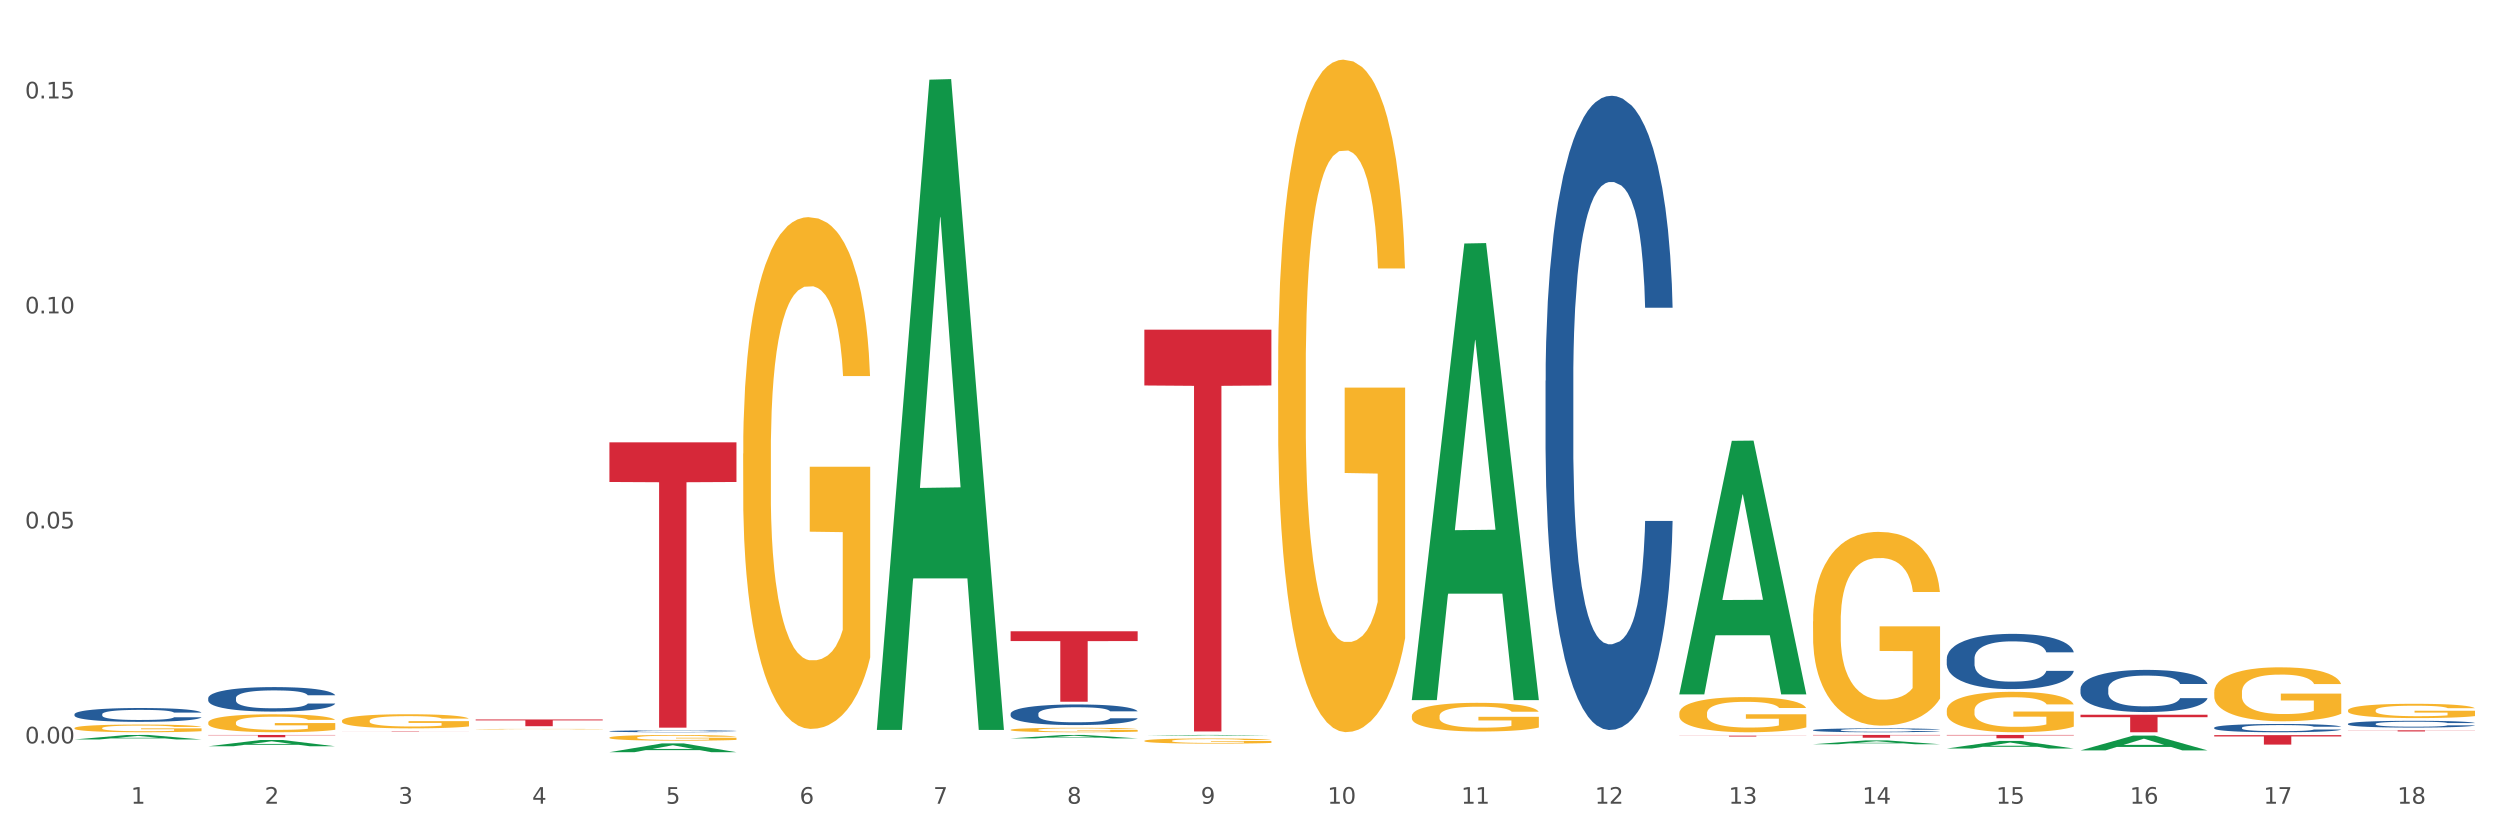 <?xml version="1.0" encoding="utf-8" standalone="no"?>
<!DOCTYPE svg PUBLIC "-//W3C//DTD SVG 1.1//EN"
  "http://www.w3.org/Graphics/SVG/1.1/DTD/svg11.dtd">
<svg xmlns:xlink="http://www.w3.org/1999/xlink" width="1080pt" height="360pt" viewBox="0 0 1080 360" xmlns="http://www.w3.org/2000/svg" version="1.1">
 <rect x="0" y="0" width="1080" height="360" fill="#333333" stroke="none"/>
 <defs>
  <style type="text/css">*{stroke-linejoin: round; stroke-linecap: butt}</style>
 </defs>
 <g id="figure_1">
  <g id="patch_1">
   <path d="M 0 360 
L 1080 360 
L 1080 0 
L 0 0 
z
" style="fill: #ffffff; stroke: #ffffff; stroke-linejoin: miter"/>
  </g>
  <g id="axes_1">
   <g id="matplotlib.axis_1">
    <g id="xtick_1">
     <g id="text_1">
      <!-- 1 -->
      <g style="fill: #4d4d4d" transform="translate(56.563 347.204) scale(0.096 -0.096)">
       <defs>
        <path id="DejaVuSans-31" d="M 794 531 
L 1825 531 
L 1825 4091 
L 703 3866 
L 703 4441 
L 1819 4666 
L 2450 4666 
L 2450 531 
L 3481 531 
L 3481 0 
L 794 0 
L 794 531 
z
" transform="scale(0.016)"/>
       </defs>
       <use xlink:href="#DejaVuSans-31"/>
      </g>
     </g>
    </g>
    <g id="xtick_2">
     <g id="text_2">
      <!-- 2 -->
      <g style="fill: #4d4d4d" transform="translate(114.336 347.204) scale(0.096 -0.096)">
       <defs>
        <path id="DejaVuSans-32" d="M 1228 531 
L 3431 531 
L 3431 0 
L 469 0 
L 469 531 
Q 828 903 1448 1529 
Q 2069 2156 2228 2338 
Q 2531 2678 2651 2914 
Q 2772 3150 2772 3378 
Q 2772 3750 2511 3984 
Q 2250 4219 1831 4219 
Q 1534 4219 1204 4116 
Q 875 4013 500 3803 
L 500 4441 
Q 881 4594 1212 4672 
Q 1544 4750 1819 4750 
Q 2544 4750 2975 4387 
Q 3406 4025 3406 3419 
Q 3406 3131 3298 2873 
Q 3191 2616 2906 2266 
Q 2828 2175 2409 1742 
Q 1991 1309 1228 531 
z
" transform="scale(0.016)"/>
       </defs>
       <use xlink:href="#DejaVuSans-32"/>
      </g>
     </g>
    </g>
    <g id="xtick_3">
     <g id="text_3">
      <!-- 3 -->
      <g style="fill: #4d4d4d" transform="translate(172.109 347.204) scale(0.096 -0.096)">
       <defs>
        <path id="DejaVuSans-33" d="M 2597 2516 
Q 3050 2419 3304 2112 
Q 3559 1806 3559 1356 
Q 3559 666 3084 287 
Q 2609 -91 1734 -91 
Q 1441 -91 1130 -33 
Q 819 25 488 141 
L 488 750 
Q 750 597 1062 519 
Q 1375 441 1716 441 
Q 2309 441 2620 675 
Q 2931 909 2931 1356 
Q 2931 1769 2642 2001 
Q 2353 2234 1838 2234 
L 1294 2234 
L 1294 2753 
L 1863 2753 
Q 2328 2753 2575 2939 
Q 2822 3125 2822 3475 
Q 2822 3834 2567 4026 
Q 2313 4219 1838 4219 
Q 1578 4219 1281 4162 
Q 984 4106 628 3988 
L 628 4550 
Q 988 4650 1302 4700 
Q 1616 4750 1894 4750 
Q 2613 4750 3031 4423 
Q 3450 4097 3450 3541 
Q 3450 3153 3228 2886 
Q 3006 2619 2597 2516 
z
" transform="scale(0.016)"/>
       </defs>
       <use xlink:href="#DejaVuSans-33"/>
      </g>
     </g>
    </g>
    <g id="xtick_4">
     <g id="text_4">
      <!-- 4 -->
      <g style="fill: #4d4d4d" transform="translate(229.882 347.204) scale(0.096 -0.096)">
       <defs>
        <path id="DejaVuSans-34" d="M 2419 4116 
L 825 1625 
L 2419 1625 
L 2419 4116 
z
M 2253 4666 
L 3047 4666 
L 3047 1625 
L 3713 1625 
L 3713 1100 
L 3047 1100 
L 3047 0 
L 2419 0 
L 2419 1100 
L 313 1100 
L 313 1709 
L 2253 4666 
z
" transform="scale(0.016)"/>
       </defs>
       <use xlink:href="#DejaVuSans-34"/>
      </g>
     </g>
    </g>
    <g id="xtick_5">
     <g id="text_5">
      <!-- 5 -->
      <g style="fill: #4d4d4d" transform="translate(287.655 347.204) scale(0.096 -0.096)">
       <defs>
        <path id="DejaVuSans-35" d="M 691 4666 
L 3169 4666 
L 3169 4134 
L 1269 4134 
L 1269 2991 
Q 1406 3038 1543 3061 
Q 1681 3084 1819 3084 
Q 2600 3084 3056 2656 
Q 3513 2228 3513 1497 
Q 3513 744 3044 326 
Q 2575 -91 1722 -91 
Q 1428 -91 1123 -41 
Q 819 9 494 109 
L 494 744 
Q 775 591 1075 516 
Q 1375 441 1709 441 
Q 2250 441 2565 725 
Q 2881 1009 2881 1497 
Q 2881 1984 2565 2268 
Q 2250 2553 1709 2553 
Q 1456 2553 1204 2497 
Q 953 2441 691 2322 
L 691 4666 
z
" transform="scale(0.016)"/>
       </defs>
       <use xlink:href="#DejaVuSans-35"/>
      </g>
     </g>
    </g>
    <g id="xtick_6">
     <g id="text_6">
      <!-- 6 -->
      <g style="fill: #4d4d4d" transform="translate(345.428 347.204) scale(0.096 -0.096)">
       <defs>
        <path id="DejaVuSans-36" d="M 2113 2584 
Q 1688 2584 1439 2293 
Q 1191 2003 1191 1497 
Q 1191 994 1439 701 
Q 1688 409 2113 409 
Q 2538 409 2786 701 
Q 3034 994 3034 1497 
Q 3034 2003 2786 2293 
Q 2538 2584 2113 2584 
z
M 3366 4563 
L 3366 3988 
Q 3128 4100 2886 4159 
Q 2644 4219 2406 4219 
Q 1781 4219 1451 3797 
Q 1122 3375 1075 2522 
Q 1259 2794 1537 2939 
Q 1816 3084 2150 3084 
Q 2853 3084 3261 2657 
Q 3669 2231 3669 1497 
Q 3669 778 3244 343 
Q 2819 -91 2113 -91 
Q 1303 -91 875 529 
Q 447 1150 447 2328 
Q 447 3434 972 4092 
Q 1497 4750 2381 4750 
Q 2619 4750 2861 4703 
Q 3103 4656 3366 4563 
z
" transform="scale(0.016)"/>
       </defs>
       <use xlink:href="#DejaVuSans-36"/>
      </g>
     </g>
    </g>
    <g id="xtick_7">
     <g id="text_7">
      <!-- 7 -->
      <g style="fill: #4d4d4d" transform="translate(403.201 347.204) scale(0.096 -0.096)">
       <defs>
        <path id="DejaVuSans-37" d="M 525 4666 
L 3525 4666 
L 3525 4397 
L 1831 0 
L 1172 0 
L 2766 4134 
L 525 4134 
L 525 4666 
z
" transform="scale(0.016)"/>
       </defs>
       <use xlink:href="#DejaVuSans-37"/>
      </g>
     </g>
    </g>
    <g id="xtick_8">
     <g id="text_8">
      <!-- 8 -->
      <g style="fill: #4d4d4d" transform="translate(460.974 347.204) scale(0.096 -0.096)">
       <defs>
        <path id="DejaVuSans-38" d="M 2034 2216 
Q 1584 2216 1326 1975 
Q 1069 1734 1069 1313 
Q 1069 891 1326 650 
Q 1584 409 2034 409 
Q 2484 409 2743 651 
Q 3003 894 3003 1313 
Q 3003 1734 2745 1975 
Q 2488 2216 2034 2216 
z
M 1403 2484 
Q 997 2584 770 2862 
Q 544 3141 544 3541 
Q 544 4100 942 4425 
Q 1341 4750 2034 4750 
Q 2731 4750 3128 4425 
Q 3525 4100 3525 3541 
Q 3525 3141 3298 2862 
Q 3072 2584 2669 2484 
Q 3125 2378 3379 2068 
Q 3634 1759 3634 1313 
Q 3634 634 3220 271 
Q 2806 -91 2034 -91 
Q 1263 -91 848 271 
Q 434 634 434 1313 
Q 434 1759 690 2068 
Q 947 2378 1403 2484 
z
M 1172 3481 
Q 1172 3119 1398 2916 
Q 1625 2713 2034 2713 
Q 2441 2713 2670 2916 
Q 2900 3119 2900 3481 
Q 2900 3844 2670 4047 
Q 2441 4250 2034 4250 
Q 1625 4250 1398 4047 
Q 1172 3844 1172 3481 
z
" transform="scale(0.016)"/>
       </defs>
       <use xlink:href="#DejaVuSans-38"/>
      </g>
     </g>
    </g>
    <g id="xtick_9">
     <g id="text_9">
      <!-- 9 -->
      <g style="fill: #4d4d4d" transform="translate(518.747 347.204) scale(0.096 -0.096)">
       <defs>
        <path id="DejaVuSans-39" d="M 703 97 
L 703 672 
Q 941 559 1184 500 
Q 1428 441 1663 441 
Q 2288 441 2617 861 
Q 2947 1281 2994 2138 
Q 2813 1869 2534 1725 
Q 2256 1581 1919 1581 
Q 1219 1581 811 2004 
Q 403 2428 403 3163 
Q 403 3881 828 4315 
Q 1253 4750 1959 4750 
Q 2769 4750 3195 4129 
Q 3622 3509 3622 2328 
Q 3622 1225 3098 567 
Q 2575 -91 1691 -91 
Q 1453 -91 1209 -44 
Q 966 3 703 97 
z
M 1959 2075 
Q 2384 2075 2632 2365 
Q 2881 2656 2881 3163 
Q 2881 3666 2632 3958 
Q 2384 4250 1959 4250 
Q 1534 4250 1286 3958 
Q 1038 3666 1038 3163 
Q 1038 2656 1286 2365 
Q 1534 2075 1959 2075 
z
" transform="scale(0.016)"/>
       </defs>
       <use xlink:href="#DejaVuSans-39"/>
      </g>
     </g>
    </g>
    <g id="xtick_10">
     <g id="text_10">
      <!-- 10 -->
      <g style="fill: #4d4d4d" transform="translate(573.466 347.204) scale(0.096 -0.096)">
       <defs>
        <path id="DejaVuSans-30" d="M 2034 4250 
Q 1547 4250 1301 3770 
Q 1056 3291 1056 2328 
Q 1056 1369 1301 889 
Q 1547 409 2034 409 
Q 2525 409 2770 889 
Q 3016 1369 3016 2328 
Q 3016 3291 2770 3770 
Q 2525 4250 2034 4250 
z
M 2034 4750 
Q 2819 4750 3233 4129 
Q 3647 3509 3647 2328 
Q 3647 1150 3233 529 
Q 2819 -91 2034 -91 
Q 1250 -91 836 529 
Q 422 1150 422 2328 
Q 422 3509 836 4129 
Q 1250 4750 2034 4750 
z
" transform="scale(0.016)"/>
       </defs>
       <use xlink:href="#DejaVuSans-31"/>
       <use xlink:href="#DejaVuSans-30" transform="translate(63.623 0)"/>
      </g>
     </g>
    </g>
    <g id="xtick_11">
     <g id="text_11">
      <!-- 11 -->
      <g style="fill: #4d4d4d" transform="translate(631.239 347.204) scale(0.096 -0.096)">
       <use xlink:href="#DejaVuSans-31"/>
       <use xlink:href="#DejaVuSans-31" transform="translate(63.623 0)"/>
      </g>
     </g>
    </g>
    <g id="xtick_12">
     <g id="text_12">
      <!-- 12 -->
      <g style="fill: #4d4d4d" transform="translate(689.012 347.204) scale(0.096 -0.096)">
       <use xlink:href="#DejaVuSans-31"/>
       <use xlink:href="#DejaVuSans-32" transform="translate(63.623 0)"/>
      </g>
     </g>
    </g>
    <g id="xtick_13">
     <g id="text_13">
      <!-- 13 -->
      <g style="fill: #4d4d4d" transform="translate(746.785 347.204) scale(0.096 -0.096)">
       <use xlink:href="#DejaVuSans-31"/>
       <use xlink:href="#DejaVuSans-33" transform="translate(63.623 0)"/>
      </g>
     </g>
    </g>
    <g id="xtick_14">
     <g id="text_14">
      <!-- 14 -->
      <g style="fill: #4d4d4d" transform="translate(804.558 347.204) scale(0.096 -0.096)">
       <use xlink:href="#DejaVuSans-31"/>
       <use xlink:href="#DejaVuSans-34" transform="translate(63.623 0)"/>
      </g>
     </g>
    </g>
    <g id="xtick_15">
     <g id="text_15">
      <!-- 15 -->
      <g style="fill: #4d4d4d" transform="translate(862.331 347.204) scale(0.096 -0.096)">
       <use xlink:href="#DejaVuSans-31"/>
       <use xlink:href="#DejaVuSans-35" transform="translate(63.623 0)"/>
      </g>
     </g>
    </g>
    <g id="xtick_16">
     <g id="text_16">
      <!-- 16 -->
      <g style="fill: #4d4d4d" transform="translate(920.104 347.204) scale(0.096 -0.096)">
       <use xlink:href="#DejaVuSans-31"/>
       <use xlink:href="#DejaVuSans-36" transform="translate(63.623 0)"/>
      </g>
     </g>
    </g>
    <g id="xtick_17">
     <g id="text_17">
      <!-- 17 -->
      <g style="fill: #4d4d4d" transform="translate(977.877 347.204) scale(0.096 -0.096)">
       <use xlink:href="#DejaVuSans-31"/>
       <use xlink:href="#DejaVuSans-37" transform="translate(63.623 0)"/>
      </g>
     </g>
    </g>
    <g id="xtick_18">
     <g id="text_18">
      <!-- 18 -->
      <g style="fill: #4d4d4d" transform="translate(1035.65 347.204) scale(0.096 -0.096)">
       <use xlink:href="#DejaVuSans-31"/>
       <use xlink:href="#DejaVuSans-38" transform="translate(63.623 0)"/>
      </g>
     </g>
    </g>
    <g id="xtick_19"/>
    <g id="xtick_20"/>
    <g id="xtick_21"/>
    <g id="xtick_22"/>
    <g id="xtick_23"/>
    <g id="xtick_24"/>
    <g id="xtick_25"/>
    <g id="xtick_26"/>
    <g id="xtick_27"/>
    <g id="xtick_28"/>
    <g id="xtick_29"/>
    <g id="xtick_30"/>
    <g id="xtick_31"/>
    <g id="xtick_32"/>
    <g id="xtick_33"/>
    <g id="xtick_34"/>
    <g id="xtick_35"/>
   </g>
   <g id="matplotlib.axis_2">
    <g id="ytick_1">
     <g id="text_19">
      <!-- 0.00 -->
      <g style="fill: #4d4d4d" transform="translate(10.8 321.152) scale(0.096 -0.096)">
       <defs>
        <path id="DejaVuSans-2e" d="M 684 794 
L 1344 794 
L 1344 0 
L 684 0 
L 684 794 
z
" transform="scale(0.016)"/>
       </defs>
       <use xlink:href="#DejaVuSans-30"/>
       <use xlink:href="#DejaVuSans-2e" transform="translate(63.623 0)"/>
       <use xlink:href="#DejaVuSans-30" transform="translate(95.41 0)"/>
       <use xlink:href="#DejaVuSans-30" transform="translate(159.033 0)"/>
      </g>
     </g>
    </g>
    <g id="ytick_2">
     <g id="text_20">
      <!-- 0.05 -->
      <g style="fill: #4d4d4d" transform="translate(10.8 228.277) scale(0.096 -0.096)">
       <use xlink:href="#DejaVuSans-30"/>
       <use xlink:href="#DejaVuSans-2e" transform="translate(63.623 0)"/>
       <use xlink:href="#DejaVuSans-30" transform="translate(95.41 0)"/>
       <use xlink:href="#DejaVuSans-35" transform="translate(159.033 0)"/>
      </g>
     </g>
    </g>
    <g id="ytick_3">
     <g id="text_21">
      <!-- 0.10 -->
      <g style="fill: #4d4d4d" transform="translate(10.8 135.402) scale(0.096 -0.096)">
       <use xlink:href="#DejaVuSans-30"/>
       <use xlink:href="#DejaVuSans-2e" transform="translate(63.623 0)"/>
       <use xlink:href="#DejaVuSans-31" transform="translate(95.41 0)"/>
       <use xlink:href="#DejaVuSans-30" transform="translate(159.033 0)"/>
      </g>
     </g>
    </g>
    <g id="ytick_4">
     <g id="text_22">
      <!-- 0.15 -->
      <g style="fill: #4d4d4d" transform="translate(10.8 42.528) scale(0.096 -0.096)">
       <use xlink:href="#DejaVuSans-30"/>
       <use xlink:href="#DejaVuSans-2e" transform="translate(63.623 0)"/>
       <use xlink:href="#DejaVuSans-31" transform="translate(95.41 0)"/>
       <use xlink:href="#DejaVuSans-35" transform="translate(159.033 0)"/>
      </g>
     </g>
    </g>
    <g id="ytick_5"/>
    <g id="ytick_6"/>
    <g id="ytick_7"/>
   </g>
   <g id="PolyCollection_1">
    <path d="M 898.77 324.164 
L 898.826 324.158 
L 921.459 317.784 
L 930.852 317.777 
L 953.654 324.176 
L 942.79 324.176 
L 937.868 322.686 
L 914.499 322.686 
L 914.33 322.71 
L 909.577 324.176 
L 898.77 324.176 
L 898.77 324.164 
L 917.442 321.797 
L 934.925 321.791 
L 926.268 319.141 
L 926.155 319.129 
L 926.042 319.147 
L 917.385 321.791 
L 917.442 321.797 
L 898.77 324.164 
z
" clip-path="url(#pe04abacdac)" style="fill: #109648"/>
    <path d="M 321.04 195.966 
L 321.105 195.764 
L 321.105 188.495 
L 321.234 182.236 
L 321.882 167.092 
L 322.854 154.573 
L 323.567 147.91 
L 324.28 142.458 
L 325.122 137.007 
L 326.159 131.353 
L 328.038 123.075 
L 329.205 118.834 
L 330.63 114.392 
L 333.222 107.931 
L 335.101 104.296 
L 337.045 101.268 
L 340.22 97.633 
L 342.294 96.018 
L 344.497 94.806 
L 347.154 93.999 
L 349.162 93.797 
L 353.569 94.403 
L 357.327 96.22 
L 359.141 97.633 
L 361.474 100.056 
L 362.705 101.672 
L 364.714 104.902 
L 366.788 109.142 
L 368.213 112.777 
L 370.352 119.642 
L 371.972 126.507 
L 373.462 134.988 
L 374.239 140.843 
L 374.823 146.295 
L 375.341 152.554 
L 375.859 162.448 
L 364.196 162.448 
L 363.742 155.381 
L 363.029 148.718 
L 361.993 142.257 
L 361.085 138.218 
L 359.53 133.17 
L 358.105 129.94 
L 356.614 127.517 
L 354.8 125.498 
L 353.374 124.488 
L 351.366 123.68 
L 347.413 123.882 
L 344.756 125.498 
L 342.942 127.517 
L 341.775 129.334 
L 340.739 131.353 
L 339.572 134.18 
L 338.212 138.42 
L 337.24 142.257 
L 336.268 147.102 
L 335.49 151.948 
L 334.777 157.602 
L 334.194 163.66 
L 333.74 169.919 
L 333.352 177.592 
L 333.028 190.312 
L 333.028 217.975 
L 333.157 224.234 
L 333.481 232.513 
L 333.87 238.772 
L 334.518 246.243 
L 335.101 251.291 
L 336.203 258.56 
L 337.434 264.617 
L 338.406 268.454 
L 339.378 271.684 
L 341.063 276.126 
L 342.942 279.761 
L 344.562 281.982 
L 346.765 284.001 
L 348.255 284.809 
L 349.551 285.212 
L 352.726 285.212 
L 354.994 284.607 
L 357.521 283.193 
L 359.465 281.376 
L 361.085 279.155 
L 362.9 275.521 
L 364.066 272.088 
L 364.066 229.888 
L 349.81 229.686 
L 349.81 201.62 
L 375.924 201.62 
L 375.924 284.001 
L 374.823 288.241 
L 373.591 292.078 
L 372.296 295.51 
L 370.352 299.75 
L 368.019 303.789 
L 365.945 306.616 
L 363.742 309.038 
L 361.15 311.26 
L 357.781 313.279 
L 355.707 314.086 
L 353.115 314.692 
L 350.07 314.894 
L 347.413 314.49 
L 344.821 313.481 
L 342.099 311.663 
L 339.443 309.038 
L 337.434 306.414 
L 335.425 303.183 
L 333.287 298.943 
L 331.602 294.904 
L 330.306 291.27 
L 328.881 286.626 
L 327.325 280.568 
L 326.159 275.117 
L 325.122 269.463 
L 324.021 262.194 
L 323.243 255.935 
L 322.465 248.06 
L 322.012 242.205 
L 321.493 233.118 
L 321.105 220.398 
L 321.04 195.966 
z
" clip-path="url(#pe04abacdac)" style="fill: #f7b32b"/>
    <path d="M 436.586 315.298 
L 436.651 315.296 
L 436.651 315.233 
L 436.78 315.178 
L 437.428 315.045 
L 438.4 314.936 
L 439.113 314.878 
L 439.826 314.83 
L 440.668 314.782 
L 441.705 314.733 
L 443.584 314.661 
L 444.75 314.624 
L 446.176 314.585 
L 448.768 314.528 
L 450.647 314.497 
L 452.591 314.47 
L 455.766 314.438 
L 457.84 314.424 
L 460.043 314.414 
L 462.7 314.406 
L 464.708 314.405 
L 469.115 314.41 
L 472.873 314.426 
L 474.687 314.438 
L 477.02 314.459 
L 478.251 314.474 
L 480.26 314.502 
L 482.334 314.539 
L 483.759 314.571 
L 485.898 314.631 
L 487.517 314.691 
L 489.008 314.765 
L 489.785 314.816 
L 490.369 314.864 
L 490.887 314.918 
L 491.405 315.005 
L 479.742 315.005 
L 479.288 314.943 
L 478.575 314.885 
L 477.539 314.828 
L 476.631 314.793 
L 475.076 314.749 
L 473.651 314.721 
L 472.16 314.699 
L 470.346 314.682 
L 468.92 314.673 
L 466.912 314.666 
L 462.959 314.668 
L 460.302 314.682 
L 458.488 314.699 
L 457.321 314.715 
L 456.285 314.733 
L 455.118 314.758 
L 453.757 314.795 
L 452.785 314.828 
L 451.814 314.871 
L 451.036 314.913 
L 450.323 314.962 
L 449.74 315.015 
L 449.286 315.07 
L 448.898 315.137 
L 448.574 315.248 
L 448.574 315.49 
L 448.703 315.545 
L 449.027 315.617 
L 449.416 315.672 
L 450.064 315.737 
L 450.647 315.781 
L 451.749 315.845 
L 452.98 315.898 
L 453.952 315.932 
L 454.924 315.96 
L 456.609 315.999 
L 458.488 316.03 
L 460.108 316.05 
L 462.311 316.067 
L 463.801 316.075 
L 465.097 316.078 
L 468.272 316.078 
L 470.54 316.073 
L 473.067 316.06 
L 475.011 316.044 
L 476.631 316.025 
L 478.446 315.993 
L 479.612 315.963 
L 479.612 315.594 
L 465.356 315.593 
L 465.356 315.347 
L 491.47 315.347 
L 491.47 316.067 
L 490.369 316.105 
L 489.137 316.138 
L 487.841 316.168 
L 485.898 316.205 
L 483.565 316.24 
L 481.491 316.265 
L 479.288 316.286 
L 476.696 316.306 
L 473.327 316.323 
L 471.253 316.33 
L 468.661 316.336 
L 465.616 316.338 
L 462.959 316.334 
L 460.367 316.325 
L 457.645 316.309 
L 454.989 316.286 
L 452.98 316.263 
L 450.971 316.235 
L 448.833 316.198 
L 447.148 316.163 
L 445.852 316.131 
L 444.426 316.09 
L 442.871 316.037 
L 441.705 315.99 
L 440.668 315.94 
L 439.567 315.877 
L 438.789 315.822 
L 438.011 315.753 
L 437.558 315.702 
L 437.039 315.623 
L 436.651 315.511 
L 436.586 315.298 
z
" clip-path="url(#pe04abacdac)" style="fill: #f7b32b"/>
    <path d="M 89.948 312.159 
L 90.013 312.152 
L 90.013 311.897 
L 90.142 311.677 
L 90.79 311.145 
L 91.762 310.705 
L 92.475 310.471 
L 93.188 310.279 
L 94.03 310.088 
L 95.067 309.889 
L 96.946 309.598 
L 98.113 309.45 
L 99.538 309.293 
L 102.13 309.066 
L 104.009 308.939 
L 105.953 308.832 
L 109.128 308.705 
L 111.202 308.648 
L 113.405 308.605 
L 116.062 308.577 
L 118.071 308.57 
L 122.477 308.591 
L 126.235 308.655 
L 128.049 308.705 
L 130.382 308.79 
L 131.613 308.847 
L 133.622 308.96 
L 135.696 309.109 
L 137.121 309.237 
L 139.26 309.478 
L 140.88 309.719 
L 142.37 310.017 
L 143.148 310.223 
L 143.731 310.414 
L 144.249 310.634 
L 144.768 310.982 
L 133.104 310.982 
L 132.65 310.733 
L 131.937 310.499 
L 130.901 310.272 
L 129.993 310.131 
L 128.438 309.953 
L 127.013 309.84 
L 125.522 309.755 
L 123.708 309.684 
L 122.282 309.648 
L 120.274 309.62 
L 116.321 309.627 
L 113.664 309.684 
L 111.85 309.755 
L 110.684 309.818 
L 109.647 309.889 
L 108.48 309.989 
L 107.12 310.138 
L 106.148 310.272 
L 105.176 310.443 
L 104.398 310.613 
L 103.685 310.812 
L 103.102 311.024 
L 102.648 311.244 
L 102.26 311.514 
L 101.936 311.961 
L 101.936 312.933 
L 102.065 313.152 
L 102.389 313.443 
L 102.778 313.663 
L 103.426 313.926 
L 104.009 314.103 
L 105.111 314.358 
L 106.342 314.571 
L 107.314 314.706 
L 108.286 314.819 
L 109.971 314.976 
L 111.85 315.103 
L 113.47 315.181 
L 115.673 315.252 
L 117.163 315.281 
L 118.459 315.295 
L 121.634 315.295 
L 123.902 315.273 
L 126.43 315.224 
L 128.373 315.16 
L 129.993 315.082 
L 131.808 314.954 
L 132.974 314.834 
L 132.974 313.351 
L 118.719 313.344 
L 118.719 312.358 
L 144.832 312.358 
L 144.832 315.252 
L 143.731 315.401 
L 142.5 315.536 
L 141.204 315.657 
L 139.26 315.805 
L 136.927 315.947 
L 134.853 316.047 
L 132.65 316.132 
L 130.058 316.21 
L 126.689 316.281 
L 124.615 316.309 
L 122.023 316.33 
L 118.978 316.338 
L 116.321 316.323 
L 113.729 316.288 
L 111.007 316.224 
L 108.351 316.132 
L 106.342 316.04 
L 104.333 315.926 
L 102.195 315.777 
L 100.51 315.635 
L 99.214 315.508 
L 97.789 315.344 
L 96.233 315.132 
L 95.067 314.94 
L 94.03 314.741 
L 92.929 314.486 
L 92.151 314.266 
L 91.374 313.989 
L 90.92 313.784 
L 90.402 313.465 
L 90.013 313.018 
L 89.948 312.159 
z
" clip-path="url(#pe04abacdac)" style="fill: #f7b32b"/>
    <path d="M 263.267 318.65 
L 263.332 318.648 
L 263.332 318.566 
L 263.461 318.496 
L 264.109 318.326 
L 265.081 318.186 
L 265.794 318.111 
L 266.507 318.05 
L 267.349 317.989 
L 268.386 317.926 
L 270.265 317.833 
L 271.432 317.785 
L 272.857 317.735 
L 275.449 317.663 
L 277.328 317.622 
L 279.272 317.588 
L 282.447 317.547 
L 284.521 317.529 
L 286.724 317.516 
L 289.381 317.507 
L 291.389 317.504 
L 295.796 317.511 
L 299.554 317.532 
L 301.368 317.547 
L 303.701 317.575 
L 304.932 317.593 
L 306.941 317.629 
L 309.015 317.677 
L 310.44 317.717 
L 312.579 317.794 
L 314.199 317.871 
L 315.689 317.966 
L 316.466 318.032 
L 317.05 318.093 
L 317.568 318.163 
L 318.086 318.274 
L 306.423 318.274 
L 305.969 318.195 
L 305.256 318.12 
L 304.22 318.048 
L 303.312 318.003 
L 301.757 317.946 
L 300.332 317.91 
L 298.841 317.883 
L 297.027 317.86 
L 295.601 317.849 
L 293.593 317.84 
L 289.64 317.842 
L 286.983 317.86 
L 285.169 317.883 
L 284.002 317.903 
L 282.966 317.926 
L 281.799 317.957 
L 280.439 318.005 
L 279.467 318.048 
L 278.495 318.102 
L 277.717 318.156 
L 277.004 318.22 
L 276.421 318.288 
L 275.967 318.358 
L 275.579 318.444 
L 275.255 318.587 
L 275.255 318.897 
L 275.384 318.967 
L 275.708 319.06 
L 276.097 319.13 
L 276.745 319.214 
L 277.328 319.27 
L 278.43 319.352 
L 279.661 319.42 
L 280.633 319.463 
L 281.605 319.499 
L 283.29 319.549 
L 285.169 319.589 
L 286.789 319.614 
L 288.992 319.637 
L 290.482 319.646 
L 291.778 319.651 
L 294.953 319.651 
L 297.221 319.644 
L 299.748 319.628 
L 301.692 319.608 
L 303.312 319.583 
L 305.127 319.542 
L 306.293 319.503 
L 306.293 319.03 
L 292.037 319.028 
L 292.037 318.713 
L 318.151 318.713 
L 318.151 319.637 
L 317.05 319.685 
L 315.819 319.728 
L 314.523 319.766 
L 312.579 319.814 
L 310.246 319.859 
L 308.172 319.891 
L 305.969 319.918 
L 303.377 319.943 
L 300.008 319.965 
L 297.934 319.974 
L 295.342 319.981 
L 292.297 319.983 
L 289.64 319.979 
L 287.048 319.968 
L 284.326 319.947 
L 281.67 319.918 
L 279.661 319.888 
L 277.652 319.852 
L 275.514 319.805 
L 273.829 319.759 
L 272.533 319.719 
L 271.108 319.666 
L 269.552 319.599 
L 268.386 319.537 
L 267.349 319.474 
L 266.248 319.393 
L 265.47 319.322 
L 264.692 319.234 
L 264.239 319.168 
L 263.721 319.067 
L 263.332 318.924 
L 263.267 318.65 
z
" clip-path="url(#pe04abacdac)" style="fill: #f7b32b"/>
    <path d="M 32.175 314.542 
L 32.24 314.539 
L 32.24 314.43 
L 32.369 314.336 
L 33.017 314.108 
L 33.989 313.919 
L 34.702 313.819 
L 35.415 313.737 
L 36.257 313.655 
L 37.294 313.57 
L 39.173 313.445 
L 40.34 313.381 
L 41.765 313.314 
L 44.357 313.217 
L 46.236 313.162 
L 48.18 313.117 
L 51.355 313.062 
L 53.429 313.038 
L 55.632 313.019 
L 58.289 313.007 
L 60.298 313.004 
L 64.704 313.013 
L 68.462 313.041 
L 70.277 313.062 
L 72.609 313.099 
L 73.84 313.123 
L 75.849 313.171 
L 77.923 313.235 
L 79.348 313.29 
L 81.487 313.393 
L 83.107 313.497 
L 84.597 313.624 
L 85.375 313.713 
L 85.958 313.795 
L 86.476 313.889 
L 86.995 314.038 
L 75.331 314.038 
L 74.877 313.931 
L 74.164 313.831 
L 73.128 313.734 
L 72.22 313.673 
L 70.665 313.597 
L 69.24 313.548 
L 67.749 313.512 
L 65.935 313.481 
L 64.509 313.466 
L 62.501 313.454 
L 58.548 313.457 
L 55.891 313.481 
L 54.077 313.512 
L 52.911 313.539 
L 51.874 313.57 
L 50.707 313.612 
L 49.347 313.676 
L 48.375 313.734 
L 47.403 313.807 
L 46.625 313.88 
L 45.912 313.965 
L 45.329 314.056 
L 44.876 314.15 
L 44.487 314.266 
L 44.163 314.457 
L 44.163 314.874 
L 44.292 314.968 
L 44.616 315.092 
L 45.005 315.187 
L 45.653 315.299 
L 46.236 315.375 
L 47.338 315.485 
L 48.569 315.576 
L 49.541 315.634 
L 50.513 315.682 
L 52.198 315.749 
L 54.077 315.804 
L 55.697 315.837 
L 57.9 315.868 
L 59.39 315.88 
L 60.686 315.886 
L 63.861 315.886 
L 66.129 315.877 
L 68.657 315.855 
L 70.601 315.828 
L 72.22 315.795 
L 74.035 315.74 
L 75.201 315.688 
L 75.201 315.053 
L 60.946 315.05 
L 60.946 314.627 
L 87.059 314.627 
L 87.059 315.868 
L 85.958 315.931 
L 84.727 315.989 
L 83.431 316.041 
L 81.487 316.105 
L 79.154 316.165 
L 77.08 316.208 
L 74.877 316.245 
L 72.285 316.278 
L 68.916 316.308 
L 66.842 316.321 
L 64.25 316.33 
L 61.205 316.333 
L 58.548 316.327 
L 55.956 316.311 
L 53.235 316.284 
L 50.578 316.245 
L 48.569 316.205 
L 46.56 316.156 
L 44.422 316.093 
L 42.737 316.032 
L 41.441 315.977 
L 40.016 315.907 
L 38.46 315.816 
L 37.294 315.734 
L 36.257 315.649 
L 35.156 315.539 
L 34.378 315.445 
L 33.601 315.327 
L 33.147 315.238 
L 32.629 315.102 
L 32.24 314.91 
L 32.175 314.542 
z
" clip-path="url(#pe04abacdac)" style="fill: #f7b32b"/>
    <path d="M 205.494 315.001 
L 205.559 315.001 
L 205.559 314.993 
L 205.688 314.986 
L 206.336 314.97 
L 207.308 314.957 
L 208.021 314.949 
L 208.734 314.944 
L 209.576 314.938 
L 210.613 314.932 
L 212.492 314.923 
L 213.659 314.918 
L 215.084 314.914 
L 217.676 314.907 
L 219.555 314.903 
L 221.499 314.9 
L 224.674 314.896 
L 226.748 314.894 
L 228.951 314.893 
L 231.608 314.892 
L 233.616 314.892 
L 238.023 314.892 
L 241.781 314.894 
L 243.595 314.896 
L 245.928 314.898 
L 247.159 314.9 
L 249.168 314.903 
L 251.242 314.908 
L 252.667 314.912 
L 254.806 314.919 
L 256.426 314.927 
L 257.916 314.936 
L 258.694 314.942 
L 259.277 314.948 
L 259.795 314.954 
L 260.313 314.965 
L 248.65 314.965 
L 248.196 314.957 
L 247.483 314.95 
L 246.447 314.943 
L 245.539 314.939 
L 243.984 314.934 
L 242.559 314.93 
L 241.068 314.928 
L 239.254 314.925 
L 237.828 314.924 
L 235.82 314.924 
L 231.867 314.924 
L 229.21 314.925 
L 227.396 314.928 
L 226.229 314.93 
L 225.193 314.932 
L 224.026 314.935 
L 222.666 314.939 
L 221.694 314.943 
L 220.722 314.949 
L 219.944 314.954 
L 219.231 314.96 
L 218.648 314.966 
L 218.194 314.973 
L 217.806 314.981 
L 217.482 314.995 
L 217.482 315.024 
L 217.611 315.031 
L 217.935 315.04 
L 218.324 315.047 
L 218.972 315.055 
L 219.555 315.06 
L 220.657 315.068 
L 221.888 315.074 
L 222.86 315.078 
L 223.832 315.082 
L 225.517 315.087 
L 227.396 315.09 
L 229.016 315.093 
L 231.219 315.095 
L 232.709 315.096 
L 234.005 315.096 
L 237.18 315.096 
L 239.448 315.096 
L 241.975 315.094 
L 243.919 315.092 
L 245.539 315.09 
L 247.354 315.086 
L 248.52 315.082 
L 248.52 315.037 
L 234.264 315.037 
L 234.264 315.007 
L 260.378 315.007 
L 260.378 315.095 
L 259.277 315.1 
L 258.046 315.104 
L 256.75 315.107 
L 254.806 315.112 
L 252.473 315.116 
L 250.399 315.119 
L 248.196 315.122 
L 245.604 315.124 
L 242.235 315.126 
L 240.161 315.127 
L 237.569 315.128 
L 234.524 315.128 
L 231.867 315.128 
L 229.275 315.127 
L 226.553 315.125 
L 223.897 315.122 
L 221.888 315.119 
L 219.879 315.116 
L 217.741 315.111 
L 216.056 315.107 
L 214.76 315.103 
L 213.335 315.098 
L 211.779 315.091 
L 210.613 315.086 
L 209.576 315.079 
L 208.475 315.072 
L 207.697 315.065 
L 206.92 315.057 
L 206.466 315.05 
L 205.948 315.041 
L 205.559 315.027 
L 205.494 315.001 
z
" clip-path="url(#pe04abacdac)" style="fill: #f7b32b"/>
    <path d="M 147.721 311.374 
L 147.786 311.368 
L 147.786 311.168 
L 147.915 310.995 
L 148.563 310.577 
L 149.535 310.231 
L 150.248 310.047 
L 150.961 309.897 
L 151.803 309.747 
L 152.84 309.59 
L 154.719 309.362 
L 155.886 309.245 
L 157.311 309.122 
L 159.903 308.944 
L 161.782 308.844 
L 163.726 308.76 
L 166.901 308.66 
L 168.975 308.615 
L 171.178 308.582 
L 173.835 308.559 
L 175.844 308.554 
L 180.25 308.57 
L 184.008 308.621 
L 185.822 308.66 
L 188.155 308.727 
L 189.386 308.771 
L 191.395 308.86 
L 193.469 308.977 
L 194.894 309.078 
L 197.033 309.267 
L 198.653 309.457 
L 200.143 309.691 
L 200.921 309.852 
L 201.504 310.003 
L 202.022 310.176 
L 202.54 310.449 
L 190.877 310.449 
L 190.423 310.254 
L 189.71 310.07 
L 188.674 309.891 
L 187.766 309.78 
L 186.211 309.641 
L 184.786 309.551 
L 183.295 309.485 
L 181.481 309.429 
L 180.055 309.401 
L 178.047 309.379 
L 174.094 309.384 
L 171.437 309.429 
L 169.623 309.485 
L 168.456 309.535 
L 167.42 309.59 
L 166.253 309.668 
L 164.893 309.786 
L 163.921 309.891 
L 162.949 310.025 
L 162.171 310.159 
L 161.458 310.315 
L 160.875 310.482 
L 160.421 310.655 
L 160.033 310.867 
L 159.709 311.218 
L 159.709 311.982 
L 159.838 312.154 
L 160.162 312.383 
L 160.551 312.556 
L 161.199 312.762 
L 161.782 312.901 
L 162.884 313.102 
L 164.115 313.269 
L 165.087 313.375 
L 166.059 313.464 
L 167.744 313.587 
L 169.623 313.687 
L 171.243 313.748 
L 173.446 313.804 
L 174.936 313.826 
L 176.232 313.838 
L 179.407 313.838 
L 181.675 313.821 
L 184.203 313.782 
L 186.146 313.732 
L 187.766 313.67 
L 189.581 313.57 
L 190.747 313.475 
L 190.747 312.31 
L 176.491 312.305 
L 176.491 311.53 
L 202.605 311.53 
L 202.605 313.804 
L 201.504 313.921 
L 200.273 314.027 
L 198.977 314.122 
L 197.033 314.239 
L 194.7 314.35 
L 192.626 314.428 
L 190.423 314.495 
L 187.831 314.557 
L 184.462 314.612 
L 182.388 314.635 
L 179.796 314.651 
L 176.751 314.657 
L 174.094 314.646 
L 171.502 314.618 
L 168.78 314.568 
L 166.124 314.495 
L 164.115 314.423 
L 162.106 314.334 
L 159.968 314.217 
L 158.283 314.105 
L 156.987 314.005 
L 155.562 313.877 
L 154.006 313.709 
L 152.84 313.559 
L 151.803 313.403 
L 150.702 313.202 
L 149.924 313.029 
L 149.147 312.812 
L 148.693 312.65 
L 148.175 312.4 
L 147.786 312.048 
L 147.721 311.374 
z
" clip-path="url(#pe04abacdac)" style="fill: #f7b32b"/>
    <path d="M 1014.316 306.892 
L 1014.38 306.887 
L 1014.38 306.683 
L 1014.51 306.508 
L 1015.158 306.085 
L 1016.13 305.735 
L 1016.843 305.549 
L 1017.556 305.396 
L 1018.398 305.244 
L 1019.435 305.086 
L 1021.314 304.854 
L 1022.48 304.736 
L 1023.906 304.612 
L 1026.498 304.431 
L 1028.377 304.329 
L 1030.321 304.245 
L 1033.496 304.143 
L 1035.57 304.098 
L 1037.773 304.064 
L 1040.429 304.042 
L 1042.438 304.036 
L 1046.845 304.053 
L 1050.603 304.104 
L 1052.417 304.143 
L 1054.75 304.211 
L 1055.981 304.256 
L 1057.99 304.346 
L 1060.063 304.465 
L 1061.489 304.567 
L 1063.627 304.758 
L 1065.247 304.95 
L 1066.738 305.188 
L 1067.515 305.351 
L 1068.098 305.504 
L 1068.617 305.679 
L 1069.135 305.955 
L 1057.471 305.955 
L 1057.018 305.758 
L 1056.305 305.571 
L 1055.268 305.391 
L 1054.361 305.278 
L 1052.806 305.137 
L 1051.38 305.046 
L 1049.89 304.979 
L 1048.076 304.922 
L 1046.65 304.894 
L 1044.641 304.871 
L 1040.689 304.877 
L 1038.032 304.922 
L 1036.218 304.979 
L 1035.051 305.029 
L 1034.014 305.086 
L 1032.848 305.165 
L 1031.487 305.283 
L 1030.515 305.391 
L 1029.543 305.526 
L 1028.766 305.662 
L 1028.053 305.82 
L 1027.47 305.989 
L 1027.016 306.164 
L 1026.627 306.379 
L 1026.303 306.734 
L 1026.303 307.508 
L 1026.433 307.683 
L 1026.757 307.914 
L 1027.146 308.089 
L 1027.794 308.298 
L 1028.377 308.439 
L 1029.479 308.642 
L 1030.71 308.812 
L 1031.682 308.919 
L 1032.654 309.009 
L 1034.338 309.133 
L 1036.218 309.235 
L 1037.838 309.297 
L 1040.041 309.353 
L 1041.531 309.376 
L 1042.827 309.387 
L 1046.002 309.387 
L 1048.27 309.37 
L 1050.797 309.331 
L 1052.741 309.28 
L 1054.361 309.218 
L 1056.176 309.116 
L 1057.342 309.02 
L 1057.342 307.841 
L 1043.086 307.835 
L 1043.086 307.05 
L 1069.2 307.05 
L 1069.2 309.353 
L 1068.098 309.472 
L 1066.867 309.579 
L 1065.571 309.675 
L 1063.627 309.794 
L 1061.295 309.907 
L 1059.221 309.986 
L 1057.018 310.053 
L 1054.426 310.116 
L 1051.056 310.172 
L 1048.983 310.195 
L 1046.391 310.211 
L 1043.345 310.217 
L 1040.689 310.206 
L 1038.097 310.178 
L 1035.375 310.127 
L 1032.718 310.053 
L 1030.71 309.98 
L 1028.701 309.89 
L 1026.563 309.771 
L 1024.878 309.658 
L 1023.582 309.557 
L 1022.156 309.427 
L 1020.601 309.257 
L 1019.435 309.105 
L 1018.398 308.947 
L 1017.296 308.744 
L 1016.519 308.569 
L 1015.741 308.349 
L 1015.288 308.185 
L 1014.769 307.931 
L 1014.38 307.575 
L 1014.316 306.892 
z
" clip-path="url(#pe04abacdac)" style="fill: #f7b32b"/>
    <path d="M 956.543 299.051 
L 956.607 299.029 
L 956.607 298.263 
L 956.737 297.603 
L 957.385 296.007 
L 958.357 294.688 
L 959.07 293.985 
L 959.783 293.411 
L 960.625 292.836 
L 961.662 292.24 
L 963.541 291.367 
L 964.707 290.92 
L 966.133 290.452 
L 968.725 289.771 
L 970.604 289.388 
L 972.548 289.069 
L 975.723 288.686 
L 977.797 288.515 
L 980 288.388 
L 982.656 288.302 
L 984.665 288.281 
L 989.072 288.345 
L 992.83 288.537 
L 994.644 288.686 
L 996.977 288.941 
L 998.208 289.111 
L 1000.217 289.452 
L 1002.29 289.899 
L 1003.716 290.282 
L 1005.854 291.005 
L 1007.474 291.729 
L 1008.965 292.623 
L 1009.742 293.24 
L 1010.325 293.815 
L 1010.844 294.475 
L 1011.362 295.518 
L 999.698 295.518 
L 999.245 294.773 
L 998.532 294.07 
L 997.495 293.389 
L 996.588 292.964 
L 995.033 292.431 
L 993.607 292.091 
L 992.117 291.836 
L 990.303 291.623 
L 988.877 291.516 
L 986.868 291.431 
L 982.916 291.452 
L 980.259 291.623 
L 978.445 291.836 
L 977.278 292.027 
L 976.241 292.24 
L 975.075 292.538 
L 973.714 292.985 
L 972.742 293.389 
L 971.77 293.9 
L 970.993 294.411 
L 970.28 295.007 
L 969.697 295.645 
L 969.243 296.305 
L 968.854 297.114 
L 968.53 298.455 
L 968.53 301.371 
L 968.66 302.03 
L 968.984 302.903 
L 969.373 303.563 
L 970.021 304.35 
L 970.604 304.882 
L 971.706 305.649 
L 972.937 306.287 
L 973.909 306.691 
L 974.881 307.032 
L 976.565 307.5 
L 978.445 307.883 
L 980.065 308.117 
L 982.268 308.33 
L 983.758 308.415 
L 985.054 308.458 
L 988.229 308.458 
L 990.497 308.394 
L 993.024 308.245 
L 994.968 308.054 
L 996.588 307.82 
L 998.403 307.436 
L 999.569 307.075 
L 999.569 302.626 
L 985.313 302.605 
L 985.313 299.647 
L 1011.427 299.647 
L 1011.427 308.33 
L 1010.325 308.777 
L 1009.094 309.182 
L 1007.798 309.543 
L 1005.854 309.99 
L 1003.522 310.416 
L 1001.448 310.714 
L 999.245 310.969 
L 996.653 311.204 
L 993.283 311.416 
L 991.21 311.502 
L 988.618 311.565 
L 985.572 311.587 
L 982.916 311.544 
L 980.324 311.438 
L 977.602 311.246 
L 974.945 310.969 
L 972.937 310.693 
L 970.928 310.352 
L 968.79 309.905 
L 967.105 309.48 
L 965.809 309.097 
L 964.383 308.607 
L 962.828 307.969 
L 961.662 307.394 
L 960.625 306.798 
L 959.523 306.032 
L 958.746 305.372 
L 957.968 304.542 
L 957.515 303.925 
L 956.996 302.967 
L 956.607 301.626 
L 956.543 299.051 
z
" clip-path="url(#pe04abacdac)" style="fill: #f7b32b"/>
    <path d="M 840.997 306.936 
L 841.062 306.92 
L 841.062 306.345 
L 841.191 305.851 
L 841.839 304.653 
L 842.811 303.664 
L 843.524 303.137 
L 844.237 302.706 
L 845.079 302.275 
L 846.116 301.828 
L 847.995 301.174 
L 849.161 300.838 
L 850.587 300.487 
L 853.179 299.977 
L 855.058 299.689 
L 857.002 299.45 
L 860.177 299.162 
L 862.251 299.035 
L 864.454 298.939 
L 867.111 298.875 
L 869.119 298.859 
L 873.526 298.907 
L 877.284 299.051 
L 879.098 299.162 
L 881.431 299.354 
L 882.662 299.482 
L 884.671 299.737 
L 886.744 300.072 
L 888.17 300.36 
L 890.308 300.902 
L 891.928 301.445 
L 893.419 302.115 
L 894.196 302.578 
L 894.779 303.009 
L 895.298 303.504 
L 895.816 304.286 
L 884.153 304.286 
L 883.699 303.728 
L 882.986 303.201 
L 881.949 302.69 
L 881.042 302.371 
L 879.487 301.972 
L 878.061 301.716 
L 876.571 301.525 
L 874.757 301.365 
L 873.331 301.285 
L 871.322 301.222 
L 867.37 301.238 
L 864.713 301.365 
L 862.899 301.525 
L 861.732 301.668 
L 860.695 301.828 
L 859.529 302.052 
L 858.168 302.387 
L 857.196 302.69 
L 856.224 303.073 
L 855.447 303.456 
L 854.734 303.903 
L 854.151 304.382 
L 853.697 304.877 
L 853.308 305.483 
L 852.984 306.489 
L 852.984 308.676 
L 853.114 309.171 
L 853.438 309.825 
L 853.827 310.32 
L 854.475 310.91 
L 855.058 311.309 
L 856.16 311.884 
L 857.391 312.363 
L 858.363 312.666 
L 859.335 312.922 
L 861.019 313.273 
L 862.899 313.56 
L 864.519 313.736 
L 866.722 313.895 
L 868.212 313.959 
L 869.508 313.991 
L 872.683 313.991 
L 874.951 313.943 
L 877.478 313.831 
L 879.422 313.688 
L 881.042 313.512 
L 882.857 313.225 
L 884.023 312.954 
L 884.023 309.618 
L 869.767 309.602 
L 869.767 307.383 
L 895.881 307.383 
L 895.881 313.895 
L 894.779 314.231 
L 893.548 314.534 
L 892.252 314.805 
L 890.308 315.14 
L 887.976 315.46 
L 885.902 315.683 
L 883.699 315.875 
L 881.107 316.05 
L 877.737 316.21 
L 875.664 316.274 
L 873.072 316.322 
L 870.026 316.338 
L 867.37 316.306 
L 864.778 316.226 
L 862.056 316.082 
L 859.4 315.875 
L 857.391 315.667 
L 855.382 315.412 
L 853.244 315.077 
L 851.559 314.757 
L 850.263 314.47 
L 848.837 314.103 
L 847.282 313.624 
L 846.116 313.193 
L 845.079 312.746 
L 843.977 312.171 
L 843.2 311.677 
L 842.422 311.054 
L 841.969 310.591 
L 841.45 309.873 
L 841.062 308.867 
L 840.997 306.936 
z
" clip-path="url(#pe04abacdac)" style="fill: #f7b32b"/>
    <path d="M 783.224 268.448 
L 783.289 268.372 
L 783.289 265.62 
L 783.418 263.25 
L 784.066 257.516 
L 785.038 252.777 
L 785.751 250.254 
L 786.464 248.19 
L 787.306 246.126 
L 788.343 243.985 
L 790.222 240.851 
L 791.388 239.246 
L 792.814 237.564 
L 795.406 235.118 
L 797.285 233.742 
L 799.229 232.595 
L 802.404 231.219 
L 804.478 230.607 
L 806.681 230.149 
L 809.338 229.843 
L 811.346 229.766 
L 815.753 229.996 
L 819.511 230.684 
L 821.325 231.219 
L 823.658 232.136 
L 824.889 232.748 
L 826.898 233.971 
L 828.971 235.576 
L 830.397 236.952 
L 832.535 239.551 
L 834.155 242.151 
L 835.646 245.361 
L 836.423 247.578 
L 837.007 249.642 
L 837.525 252.012 
L 838.043 255.758 
L 826.38 255.758 
L 825.926 253.083 
L 825.213 250.56 
L 824.176 248.114 
L 823.269 246.585 
L 821.714 244.673 
L 820.288 243.45 
L 818.798 242.533 
L 816.984 241.768 
L 815.558 241.386 
L 813.549 241.08 
L 809.597 241.157 
L 806.94 241.768 
L 805.126 242.533 
L 803.959 243.221 
L 802.922 243.985 
L 801.756 245.056 
L 800.395 246.661 
L 799.423 248.114 
L 798.451 249.948 
L 797.674 251.783 
L 796.961 253.923 
L 796.378 256.217 
L 795.924 258.587 
L 795.535 261.492 
L 795.211 266.308 
L 795.211 276.781 
L 795.341 279.151 
L 795.665 282.285 
L 796.054 284.655 
L 796.702 287.483 
L 797.285 289.395 
L 798.387 292.147 
L 799.618 294.44 
L 800.59 295.893 
L 801.562 297.116 
L 803.246 298.798 
L 805.126 300.174 
L 806.746 301.015 
L 808.949 301.779 
L 810.439 302.085 
L 811.735 302.238 
L 814.91 302.238 
L 817.178 302.008 
L 819.705 301.473 
L 821.649 300.785 
L 823.269 299.944 
L 825.084 298.568 
L 826.25 297.269 
L 826.25 281.291 
L 811.994 281.215 
L 811.994 270.589 
L 838.108 270.589 
L 838.108 301.779 
L 837.007 303.384 
L 835.775 304.837 
L 834.479 306.136 
L 832.535 307.742 
L 830.203 309.271 
L 828.129 310.341 
L 825.926 311.258 
L 823.334 312.099 
L 819.964 312.864 
L 817.891 313.17 
L 815.299 313.399 
L 812.253 313.475 
L 809.597 313.322 
L 807.005 312.94 
L 804.283 312.252 
L 801.627 311.258 
L 799.618 310.265 
L 797.609 309.041 
L 795.471 307.436 
L 793.786 305.907 
L 792.49 304.531 
L 791.064 302.773 
L 789.509 300.479 
L 788.343 298.415 
L 787.306 296.275 
L 786.204 293.523 
L 785.427 291.153 
L 784.649 288.172 
L 784.196 285.955 
L 783.677 282.514 
L 783.289 277.698 
L 783.224 268.448 
z
" clip-path="url(#pe04abacdac)" style="fill: #f7b32b"/>
    <path d="M 725.451 308.167 
L 725.516 308.153 
L 725.516 307.653 
L 725.645 307.223 
L 726.293 306.183 
L 727.265 305.323 
L 727.978 304.865 
L 728.691 304.49 
L 729.533 304.116 
L 730.57 303.727 
L 732.449 303.158 
L 733.615 302.867 
L 735.041 302.562 
L 737.633 302.118 
L 739.512 301.868 
L 741.456 301.66 
L 744.631 301.411 
L 746.705 301.3 
L 748.908 301.216 
L 751.565 301.161 
L 753.573 301.147 
L 757.98 301.189 
L 761.738 301.313 
L 763.552 301.411 
L 765.885 301.577 
L 767.116 301.688 
L 769.125 301.91 
L 771.199 302.201 
L 772.624 302.451 
L 774.762 302.923 
L 776.382 303.394 
L 777.873 303.977 
L 778.65 304.379 
L 779.234 304.754 
L 779.752 305.184 
L 780.27 305.864 
L 768.607 305.864 
L 768.153 305.378 
L 767.44 304.92 
L 766.403 304.476 
L 765.496 304.199 
L 763.941 303.852 
L 762.516 303.63 
L 761.025 303.464 
L 759.211 303.325 
L 757.785 303.256 
L 755.776 303.2 
L 751.824 303.214 
L 749.167 303.325 
L 747.353 303.464 
L 746.186 303.589 
L 745.15 303.727 
L 743.983 303.921 
L 742.622 304.213 
L 741.65 304.476 
L 740.678 304.809 
L 739.901 305.142 
L 739.188 305.531 
L 738.605 305.947 
L 738.151 306.377 
L 737.762 306.904 
L 737.438 307.778 
L 737.438 309.679 
L 737.568 310.109 
L 737.892 310.677 
L 738.281 311.108 
L 738.929 311.621 
L 739.512 311.968 
L 740.614 312.467 
L 741.845 312.883 
L 742.817 313.147 
L 743.789 313.369 
L 745.474 313.674 
L 747.353 313.924 
L 748.973 314.076 
L 751.176 314.215 
L 752.666 314.27 
L 753.962 314.298 
L 757.137 314.298 
L 759.405 314.257 
L 761.932 314.159 
L 763.876 314.035 
L 765.496 313.882 
L 767.311 313.632 
L 768.477 313.396 
L 768.477 310.497 
L 754.221 310.483 
L 754.221 308.555 
L 780.335 308.555 
L 780.335 314.215 
L 779.234 314.506 
L 778.002 314.77 
L 776.706 315.006 
L 774.762 315.297 
L 772.43 315.575 
L 770.356 315.769 
L 768.153 315.935 
L 765.561 316.088 
L 762.192 316.227 
L 760.118 316.282 
L 757.526 316.324 
L 754.48 316.338 
L 751.824 316.31 
L 749.232 316.24 
L 746.51 316.116 
L 743.854 315.935 
L 741.845 315.755 
L 739.836 315.533 
L 737.698 315.242 
L 736.013 314.964 
L 734.717 314.714 
L 733.291 314.395 
L 731.736 313.979 
L 730.57 313.605 
L 729.533 313.216 
L 728.431 312.717 
L 727.654 312.287 
L 726.876 311.746 
L 726.423 311.343 
L 725.904 310.719 
L 725.516 309.845 
L 725.451 308.167 
z
" clip-path="url(#pe04abacdac)" style="fill: #f7b32b"/>
    <path d="M 609.905 309.351 
L 609.97 309.339 
L 609.97 308.932 
L 610.099 308.581 
L 610.747 307.731 
L 611.719 307.029 
L 612.432 306.655 
L 613.145 306.35 
L 613.987 306.044 
L 615.024 305.727 
L 616.903 305.262 
L 618.069 305.025 
L 619.495 304.775 
L 622.087 304.413 
L 623.966 304.209 
L 625.91 304.039 
L 629.085 303.835 
L 631.159 303.745 
L 633.362 303.677 
L 636.019 303.632 
L 638.027 303.62 
L 642.434 303.654 
L 646.192 303.756 
L 648.006 303.835 
L 650.339 303.971 
L 651.57 304.062 
L 653.579 304.243 
L 655.653 304.481 
L 657.078 304.685 
L 659.216 305.07 
L 660.836 305.455 
L 662.327 305.931 
L 663.104 306.259 
L 663.688 306.565 
L 664.206 306.916 
L 664.724 307.471 
L 653.061 307.471 
L 652.607 307.074 
L 651.894 306.701 
L 650.857 306.338 
L 649.95 306.112 
L 648.395 305.829 
L 646.97 305.647 
L 645.479 305.512 
L 643.665 305.398 
L 642.239 305.342 
L 640.231 305.296 
L 636.278 305.308 
L 633.621 305.398 
L 631.807 305.512 
L 630.64 305.613 
L 629.604 305.727 
L 628.437 305.885 
L 627.076 306.123 
L 626.104 306.338 
L 625.132 306.61 
L 624.355 306.882 
L 623.642 307.199 
L 623.059 307.539 
L 622.605 307.89 
L 622.217 308.32 
L 621.893 309.034 
L 621.893 310.585 
L 622.022 310.936 
L 622.346 311.401 
L 622.735 311.752 
L 623.383 312.171 
L 623.966 312.454 
L 625.068 312.862 
L 626.299 313.201 
L 627.271 313.417 
L 628.243 313.598 
L 629.928 313.847 
L 631.807 314.051 
L 633.427 314.175 
L 635.63 314.289 
L 637.12 314.334 
L 638.416 314.357 
L 641.591 314.357 
L 643.859 314.323 
L 646.386 314.243 
L 648.33 314.141 
L 649.95 314.017 
L 651.765 313.813 
L 652.931 313.62 
L 652.931 311.253 
L 638.675 311.242 
L 638.675 309.668 
L 664.789 309.668 
L 664.789 314.289 
L 663.688 314.526 
L 662.456 314.742 
L 661.16 314.934 
L 659.216 315.172 
L 656.884 315.398 
L 654.81 315.557 
L 652.607 315.693 
L 650.015 315.818 
L 646.646 315.931 
L 644.572 315.976 
L 641.98 316.01 
L 638.935 316.021 
L 636.278 315.999 
L 633.686 315.942 
L 630.964 315.84 
L 628.308 315.693 
L 626.299 315.546 
L 624.29 315.365 
L 622.152 315.127 
L 620.467 314.9 
L 619.171 314.696 
L 617.745 314.436 
L 616.19 314.096 
L 615.024 313.79 
L 613.987 313.473 
L 612.886 313.065 
L 612.108 312.714 
L 611.33 312.273 
L 610.877 311.944 
L 610.358 311.435 
L 609.97 310.721 
L 609.905 309.351 
z
" clip-path="url(#pe04abacdac)" style="fill: #f7b32b"/>
    <path d="M 552.132 160.016 
L 552.197 159.75 
L 552.197 150.199 
L 552.326 141.973 
L 552.974 122.074 
L 553.946 105.623 
L 554.659 96.868 
L 555.372 89.704 
L 556.214 82.54 
L 557.251 75.111 
L 559.13 64.232 
L 560.296 58.66 
L 561.722 52.823 
L 564.314 44.333 
L 566.193 39.557 
L 568.137 35.577 
L 571.312 30.801 
L 573.386 28.678 
L 575.589 27.086 
L 578.246 26.025 
L 580.254 25.759 
L 584.661 26.555 
L 588.419 28.943 
L 590.233 30.801 
L 592.566 33.985 
L 593.797 36.107 
L 595.806 40.353 
L 597.88 45.924 
L 599.305 50.7 
L 601.443 59.722 
L 603.063 68.743 
L 604.554 79.887 
L 605.331 87.581 
L 605.915 94.745 
L 606.433 102.97 
L 606.951 115.971 
L 595.288 115.971 
L 594.834 106.685 
L 594.121 97.929 
L 593.084 89.438 
L 592.177 84.132 
L 590.622 77.499 
L 589.197 73.253 
L 587.706 70.069 
L 585.892 67.416 
L 584.466 66.089 
L 582.458 65.028 
L 578.505 65.293 
L 575.848 67.416 
L 574.034 70.069 
L 572.867 72.457 
L 571.831 75.111 
L 570.664 78.825 
L 569.303 84.397 
L 568.331 89.438 
L 567.359 95.806 
L 566.582 102.174 
L 565.869 109.603 
L 565.286 117.563 
L 564.832 125.788 
L 564.444 135.871 
L 564.12 152.587 
L 564.12 188.937 
L 564.249 197.162 
L 564.573 208.04 
L 564.962 216.265 
L 565.61 226.083 
L 566.193 232.716 
L 567.295 242.268 
L 568.526 250.228 
L 569.498 255.269 
L 570.47 259.514 
L 572.155 265.351 
L 574.034 270.127 
L 575.654 273.046 
L 577.857 275.699 
L 579.347 276.76 
L 580.643 277.291 
L 583.818 277.291 
L 586.086 276.495 
L 588.613 274.638 
L 590.557 272.25 
L 592.177 269.331 
L 593.992 264.555 
L 595.158 260.045 
L 595.158 204.591 
L 580.902 204.326 
L 580.902 167.445 
L 607.016 167.445 
L 607.016 275.699 
L 605.915 281.271 
L 604.683 286.312 
L 603.387 290.823 
L 601.443 296.395 
L 599.111 301.701 
L 597.037 305.416 
L 594.834 308.6 
L 592.242 311.518 
L 588.873 314.172 
L 586.799 315.233 
L 584.207 316.029 
L 581.162 316.294 
L 578.505 315.764 
L 575.913 314.437 
L 573.191 312.049 
L 570.535 308.6 
L 568.526 305.151 
L 566.517 300.905 
L 564.379 295.333 
L 562.694 290.027 
L 561.398 285.251 
L 559.972 279.148 
L 558.417 271.188 
L 557.251 264.025 
L 556.214 256.595 
L 555.113 247.044 
L 554.335 238.818 
L 553.557 228.471 
L 553.104 220.776 
L 552.585 208.836 
L 552.197 192.121 
L 552.132 160.016 
z
" clip-path="url(#pe04abacdac)" style="fill: #f7b32b"/>
    <path d="M 494.359 320.047 
L 494.424 320.045 
L 494.424 319.972 
L 494.553 319.909 
L 495.201 319.756 
L 496.173 319.629 
L 496.886 319.562 
L 497.599 319.507 
L 498.441 319.452 
L 499.478 319.395 
L 501.357 319.311 
L 502.523 319.268 
L 503.949 319.224 
L 506.541 319.158 
L 508.42 319.122 
L 510.364 319.091 
L 513.539 319.054 
L 515.613 319.038 
L 517.816 319.026 
L 520.473 319.018 
L 522.481 319.016 
L 526.888 319.022 
L 530.646 319.04 
L 532.46 319.054 
L 534.793 319.079 
L 536.024 319.095 
L 538.033 319.128 
L 540.107 319.171 
L 541.532 319.207 
L 543.671 319.277 
L 545.29 319.346 
L 546.781 319.432 
L 547.558 319.491 
L 548.142 319.546 
L 548.66 319.609 
L 549.178 319.709 
L 537.515 319.709 
L 537.061 319.638 
L 536.348 319.57 
L 535.311 319.505 
L 534.404 319.464 
L 532.849 319.413 
L 531.424 319.381 
L 529.933 319.356 
L 528.119 319.336 
L 526.693 319.326 
L 524.685 319.317 
L 520.732 319.319 
L 518.075 319.336 
L 516.261 319.356 
L 515.094 319.374 
L 514.058 319.395 
L 512.891 319.423 
L 511.53 319.466 
L 510.558 319.505 
L 509.586 319.554 
L 508.809 319.603 
L 508.096 319.66 
L 507.513 319.721 
L 507.059 319.784 
L 506.671 319.862 
L 506.347 319.99 
L 506.347 320.27 
L 506.476 320.333 
L 506.8 320.417 
L 507.189 320.48 
L 507.837 320.555 
L 508.42 320.606 
L 509.522 320.68 
L 510.753 320.741 
L 511.725 320.78 
L 512.697 320.812 
L 514.382 320.857 
L 516.261 320.894 
L 517.881 320.916 
L 520.084 320.937 
L 521.574 320.945 
L 522.87 320.949 
L 526.045 320.949 
L 528.313 320.943 
L 530.84 320.928 
L 532.784 320.91 
L 534.404 320.888 
L 536.219 320.851 
L 537.385 320.816 
L 537.385 320.39 
L 523.129 320.388 
L 523.129 320.105 
L 549.243 320.105 
L 549.243 320.937 
L 548.142 320.979 
L 546.91 321.018 
L 545.614 321.053 
L 543.671 321.096 
L 541.338 321.137 
L 539.264 321.165 
L 537.061 321.19 
L 534.469 321.212 
L 531.1 321.232 
L 529.026 321.241 
L 526.434 321.247 
L 523.389 321.249 
L 520.732 321.245 
L 518.14 321.234 
L 515.418 321.216 
L 512.762 321.19 
L 510.753 321.163 
L 508.744 321.13 
L 506.606 321.088 
L 504.921 321.047 
L 503.625 321.01 
L 502.199 320.963 
L 500.644 320.902 
L 499.478 320.847 
L 498.441 320.79 
L 497.34 320.716 
L 496.562 320.653 
L 495.784 320.574 
L 495.331 320.514 
L 494.812 320.423 
L 494.424 320.294 
L 494.359 320.047 
z
" clip-path="url(#pe04abacdac)" style="fill: #f7b32b"/>
    <path d="M 89.948 317.504 
L 144.832 317.504 
L 144.832 317.643 
L 123.243 317.644 
L 123.243 318.499 
L 111.407 318.499 
L 111.407 317.644 
L 89.948 317.643 
L 89.948 317.505 
L 89.948 317.504 
z
" clip-path="url(#pe04abacdac)" style="fill: #d62839"/>
    <path d="M 1014.316 312.704 
L 1014.381 312.701 
L 1014.381 312.626 
L 1014.575 312.524 
L 1015.289 312.336 
L 1016.197 312.194 
L 1017.754 312.028 
L 1018.597 311.958 
L 1019.7 311.88 
L 1021.971 311.754 
L 1024.566 311.647 
L 1026.382 311.588 
L 1027.745 311.55 
L 1030.794 311.483 
L 1032.546 311.454 
L 1034.362 311.43 
L 1035.919 311.414 
L 1038.514 311.395 
L 1040.59 311.387 
L 1042.99 311.384 
L 1045.002 311.387 
L 1047.661 311.398 
L 1051.554 311.43 
L 1053.046 311.448 
L 1055.057 311.481 
L 1057.133 311.524 
L 1058.82 311.566 
L 1060.766 311.628 
L 1062.777 311.709 
L 1064.724 311.811 
L 1066.086 311.904 
L 1067.189 312.004 
L 1068.162 312.124 
L 1068.876 312.256 
L 1069.2 312.366 
L 1057.328 312.366 
L 1057.003 312.267 
L 1056.355 312.159 
L 1055.706 312.087 
L 1054.992 312.028 
L 1053.889 311.961 
L 1052.916 311.918 
L 1051.294 311.867 
L 1049.802 311.835 
L 1048.57 311.816 
L 1047.078 311.8 
L 1043.899 311.784 
L 1041.628 311.784 
L 1040.201 311.789 
L 1038.449 311.803 
L 1036.957 311.821 
L 1035.205 311.853 
L 1033.843 311.888 
L 1032.481 311.934 
L 1031.702 311.966 
L 1030.534 312.025 
L 1029.756 312.073 
L 1028.718 312.157 
L 1028.134 312.216 
L 1027.096 312.368 
L 1026.642 312.481 
L 1026.447 312.559 
L 1026.318 312.645 
L 1026.318 313.063 
L 1026.707 313.251 
L 1027.031 313.331 
L 1027.55 313.422 
L 1028.523 313.54 
L 1029.951 313.656 
L 1031.443 313.739 
L 1032.675 313.79 
L 1033.843 313.827 
L 1035.011 313.857 
L 1036.438 313.884 
L 1037.606 313.9 
L 1039.357 313.916 
L 1041.433 313.924 
L 1043.055 313.924 
L 1046.364 313.911 
L 1047.856 313.897 
L 1049.283 313.878 
L 1050.84 313.849 
L 1052.073 313.817 
L 1052.787 313.793 
L 1053.954 313.742 
L 1054.863 313.688 
L 1055.641 313.626 
L 1056.16 313.573 
L 1056.744 313.492 
L 1057.198 313.401 
L 1057.328 313.353 
L 1069.2 313.353 
L 1068.94 313.449 
L 1068.486 313.543 
L 1067.578 313.669 
L 1066.864 313.742 
L 1065.762 313.83 
L 1064.594 313.905 
L 1062.972 313.988 
L 1061.48 314.05 
L 1059.923 314.104 
L 1058.236 314.152 
L 1055.187 314.219 
L 1054.084 314.238 
L 1051.749 314.27 
L 1049.932 314.289 
L 1047.272 314.308 
L 1044.547 314.318 
L 1041.693 314.321 
L 1039.163 314.316 
L 1036.373 314.3 
L 1034.622 314.283 
L 1032.675 314.259 
L 1030.405 314.222 
L 1028.264 314.176 
L 1026.253 314.122 
L 1024.371 314.061 
L 1022.62 313.991 
L 1020.349 313.876 
L 1018.662 313.763 
L 1017.43 313.658 
L 1016.586 313.57 
L 1015.743 313.457 
L 1015.289 313.38 
L 1014.575 313.192 
L 1014.316 313.017 
L 1014.316 312.704 
z
" clip-path="url(#pe04abacdac)" style="fill: #255c99"/>
    <path d="M 205.494 310.81 
L 260.378 310.81 
L 260.378 311.215 
L 238.789 311.217 
L 238.789 313.725 
L 226.953 313.725 
L 226.953 311.217 
L 205.494 311.215 
L 205.494 310.812 
L 205.494 310.81 
z
" clip-path="url(#pe04abacdac)" style="fill: #d62839"/>
    <path d="M 147.721 315.824 
L 202.605 315.824 
L 202.605 315.846 
L 181.016 315.846 
L 181.016 315.983 
L 169.18 315.983 
L 169.18 315.846 
L 147.721 315.846 
L 147.721 315.824 
L 147.721 315.824 
z
" clip-path="url(#pe04abacdac)" style="fill: #d62839"/>
    <path d="M 667.678 164.479 
L 667.743 164.228 
L 667.743 157.222 
L 667.937 147.714 
L 668.651 130.199 
L 669.559 116.937 
L 671.116 101.424 
L 671.96 94.918 
L 673.062 87.662 
L 675.333 75.902 
L 677.928 65.893 
L 679.745 60.388 
L 681.107 56.885 
L 684.156 50.63 
L 685.908 47.877 
L 687.724 45.625 
L 689.281 44.124 
L 691.876 42.372 
L 693.952 41.622 
L 696.353 41.371 
L 698.364 41.622 
L 701.024 42.623 
L 704.916 45.625 
L 706.408 47.377 
L 708.419 50.379 
L 710.495 54.383 
L 712.182 58.386 
L 714.128 64.141 
L 716.139 71.648 
L 718.086 81.156 
L 719.448 89.914 
L 720.551 99.172 
L 721.524 110.432 
L 722.238 122.692 
L 722.562 132.951 
L 710.69 132.951 
L 710.366 123.693 
L 709.717 113.684 
L 709.068 106.929 
L 708.354 101.424 
L 707.252 95.168 
L 706.278 91.165 
L 704.657 86.411 
L 703.164 83.408 
L 701.932 81.657 
L 700.44 80.155 
L 697.261 78.654 
L 694.99 78.654 
L 693.563 79.154 
L 691.811 80.405 
L 690.319 82.157 
L 688.568 85.16 
L 687.205 88.412 
L 685.843 92.666 
L 685.064 95.669 
L 683.897 101.173 
L 683.118 105.677 
L 682.08 113.434 
L 681.496 118.939 
L 680.458 133.201 
L 680.004 143.711 
L 679.809 150.967 
L 679.68 158.974 
L 679.68 198.008 
L 680.069 215.523 
L 680.393 223.03 
L 680.912 231.537 
L 681.885 242.547 
L 683.313 253.306 
L 684.805 261.063 
L 686.037 265.817 
L 687.205 269.32 
L 688.373 272.072 
L 689.8 274.574 
L 690.968 276.076 
L 692.72 277.577 
L 694.796 278.328 
L 696.417 278.328 
L 699.726 277.077 
L 701.218 275.825 
L 702.645 274.074 
L 704.202 271.322 
L 705.435 268.319 
L 706.149 266.067 
L 707.316 261.313 
L 708.225 256.309 
L 709.003 250.554 
L 709.522 245.549 
L 710.106 238.043 
L 710.56 229.535 
L 710.69 225.031 
L 722.562 225.031 
L 722.303 234.039 
L 721.848 242.797 
L 720.94 254.557 
L 720.227 261.313 
L 719.124 269.57 
L 717.956 276.576 
L 716.334 284.333 
L 714.842 290.088 
L 713.285 295.092 
L 711.598 299.596 
L 708.549 305.852 
L 707.446 307.603 
L 705.111 310.606 
L 703.294 312.357 
L 700.634 314.109 
L 697.91 315.11 
L 695.055 315.36 
L 692.525 314.859 
L 689.735 313.358 
L 687.984 311.857 
L 686.037 309.605 
L 683.767 306.102 
L 681.626 301.848 
L 679.615 296.844 
L 677.733 291.089 
L 675.982 284.583 
L 673.711 273.824 
L 672.024 263.315 
L 670.792 253.556 
L 669.948 245.299 
L 669.105 234.79 
L 668.651 227.533 
L 667.937 210.018 
L 667.678 193.754 
L 667.678 164.479 
z
" clip-path="url(#pe04abacdac)" style="fill: #255c99"/>
    <path d="M 898.77 297.572 
L 898.835 297.555 
L 898.835 297.089 
L 899.029 296.457 
L 899.743 295.292 
L 900.651 294.41 
L 902.208 293.378 
L 903.051 292.946 
L 904.154 292.463 
L 906.425 291.681 
L 909.02 291.015 
L 910.836 290.649 
L 912.199 290.416 
L 915.248 290 
L 917 289.817 
L 918.816 289.667 
L 920.373 289.568 
L 922.968 289.451 
L 925.044 289.401 
L 927.444 289.384 
L 929.456 289.401 
L 932.116 289.468 
L 936.008 289.667 
L 937.5 289.784 
L 939.511 289.984 
L 941.587 290.25 
L 943.274 290.516 
L 945.22 290.899 
L 947.231 291.398 
L 949.178 292.03 
L 950.54 292.613 
L 951.643 293.229 
L 952.616 293.977 
L 953.33 294.793 
L 953.654 295.475 
L 941.782 295.475 
L 941.458 294.859 
L 940.809 294.194 
L 940.16 293.744 
L 939.446 293.378 
L 938.344 292.962 
L 937.37 292.696 
L 935.749 292.38 
L 934.256 292.18 
L 933.024 292.064 
L 931.532 291.964 
L 928.353 291.864 
L 926.082 291.864 
L 924.655 291.897 
L 922.903 291.98 
L 921.411 292.097 
L 919.659 292.297 
L 918.297 292.513 
L 916.935 292.796 
L 916.156 292.996 
L 914.988 293.362 
L 914.21 293.661 
L 913.172 294.177 
L 912.588 294.543 
L 911.55 295.492 
L 911.096 296.191 
L 910.901 296.673 
L 910.772 297.206 
L 910.772 299.802 
L 911.161 300.967 
L 911.485 301.466 
L 912.004 302.032 
L 912.977 302.764 
L 914.405 303.48 
L 915.897 303.996 
L 917.129 304.312 
L 918.297 304.545 
L 919.465 304.728 
L 920.892 304.894 
L 922.06 304.994 
L 923.811 305.094 
L 925.887 305.144 
L 927.509 305.144 
L 930.818 305.061 
L 932.31 304.977 
L 933.737 304.861 
L 935.294 304.678 
L 936.527 304.478 
L 937.241 304.328 
L 938.408 304.012 
L 939.317 303.679 
L 940.095 303.297 
L 940.614 302.964 
L 941.198 302.465 
L 941.652 301.899 
L 941.782 301.599 
L 953.654 301.599 
L 953.395 302.198 
L 952.94 302.781 
L 952.032 303.563 
L 951.319 304.012 
L 950.216 304.561 
L 949.048 305.027 
L 947.426 305.543 
L 945.934 305.926 
L 944.377 306.259 
L 942.69 306.558 
L 939.641 306.974 
L 938.538 307.091 
L 936.203 307.29 
L 934.386 307.407 
L 931.726 307.523 
L 929.002 307.59 
L 926.147 307.607 
L 923.617 307.573 
L 920.827 307.474 
L 919.076 307.374 
L 917.129 307.224 
L 914.859 306.991 
L 912.718 306.708 
L 910.707 306.375 
L 908.825 305.992 
L 907.074 305.56 
L 904.803 304.844 
L 903.116 304.145 
L 901.884 303.496 
L 901.04 302.947 
L 900.197 302.248 
L 899.743 301.766 
L 899.029 300.601 
L 898.77 299.519 
L 898.77 297.572 
z
" clip-path="url(#pe04abacdac)" style="fill: #255c99"/>
    <path d="M 840.997 284.549 
L 841.062 284.527 
L 841.062 283.917 
L 841.256 283.089 
L 841.97 281.563 
L 842.878 280.408 
L 844.435 279.057 
L 845.278 278.49 
L 846.381 277.858 
L 848.652 276.834 
L 851.247 275.962 
L 853.063 275.482 
L 854.426 275.177 
L 857.475 274.632 
L 859.227 274.392 
L 861.043 274.196 
L 862.6 274.065 
L 865.195 273.913 
L 867.271 273.847 
L 869.672 273.826 
L 871.683 273.847 
L 874.343 273.935 
L 878.235 274.196 
L 879.727 274.349 
L 881.738 274.61 
L 883.814 274.959 
L 885.501 275.308 
L 887.447 275.809 
L 889.458 276.463 
L 891.405 277.291 
L 892.767 278.054 
L 893.87 278.861 
L 894.843 279.841 
L 895.557 280.909 
L 895.881 281.803 
L 884.009 281.803 
L 883.685 280.997 
L 883.036 280.125 
L 882.387 279.536 
L 881.673 279.057 
L 880.571 278.512 
L 879.597 278.163 
L 877.976 277.749 
L 876.483 277.487 
L 875.251 277.335 
L 873.759 277.204 
L 870.58 277.073 
L 868.309 277.073 
L 866.882 277.117 
L 865.13 277.226 
L 863.638 277.378 
L 861.887 277.64 
L 860.524 277.923 
L 859.162 278.294 
L 858.383 278.555 
L 857.216 279.035 
L 856.437 279.427 
L 855.399 280.103 
L 854.815 280.582 
L 853.777 281.825 
L 853.323 282.74 
L 853.128 283.372 
L 852.999 284.07 
L 852.999 287.47 
L 853.388 288.996 
L 853.712 289.65 
L 854.231 290.391 
L 855.204 291.35 
L 856.632 292.287 
L 858.124 292.962 
L 859.356 293.377 
L 860.524 293.682 
L 861.692 293.922 
L 863.119 294.139 
L 864.287 294.27 
L 866.039 294.401 
L 868.115 294.466 
L 869.736 294.466 
L 873.045 294.357 
L 874.537 294.248 
L 875.964 294.096 
L 877.521 293.856 
L 878.754 293.595 
L 879.468 293.398 
L 880.635 292.984 
L 881.544 292.548 
L 882.322 292.047 
L 882.841 291.611 
L 883.425 290.957 
L 883.879 290.216 
L 884.009 289.824 
L 895.881 289.824 
L 895.622 290.609 
L 895.167 291.371 
L 894.259 292.396 
L 893.546 292.984 
L 892.443 293.704 
L 891.275 294.314 
L 889.653 294.99 
L 888.161 295.491 
L 886.604 295.927 
L 884.917 296.319 
L 881.868 296.864 
L 880.765 297.017 
L 878.43 297.278 
L 876.613 297.431 
L 873.953 297.583 
L 871.229 297.67 
L 868.374 297.692 
L 865.844 297.649 
L 863.054 297.518 
L 861.303 297.387 
L 859.356 297.191 
L 857.086 296.886 
L 854.945 296.515 
L 852.934 296.079 
L 851.052 295.578 
L 849.301 295.011 
L 847.03 294.074 
L 845.343 293.159 
L 844.111 292.309 
L 843.267 291.589 
L 842.424 290.674 
L 841.97 290.042 
L 841.256 288.516 
L 840.997 287.099 
L 840.997 284.549 
z
" clip-path="url(#pe04abacdac)" style="fill: #255c99"/>
    <path d="M 898.77 308.774 
L 953.654 308.774 
L 953.654 309.825 
L 932.064 309.832 
L 932.064 316.338 
L 920.229 316.338 
L 920.229 309.832 
L 898.77 309.825 
L 898.77 308.781 
L 898.77 308.774 
z
" clip-path="url(#pe04abacdac)" style="fill: #d62839"/>
    <path d="M 494.359 142.403 
L 549.243 142.403 
L 549.243 166.525 
L 527.654 166.688 
L 527.654 315.979 
L 515.818 315.979 
L 515.818 166.688 
L 494.359 166.525 
L 494.359 142.566 
L 494.359 142.403 
z
" clip-path="url(#pe04abacdac)" style="fill: #d62839"/>
    <path d="M 725.451 317.796 
L 780.335 317.796 
L 780.335 317.85 
L 758.746 317.851 
L 758.746 318.187 
L 746.91 318.187 
L 746.91 317.851 
L 725.451 317.85 
L 725.451 317.797 
L 725.451 317.796 
z
" clip-path="url(#pe04abacdac)" style="fill: #d62839"/>
    <path d="M 783.224 317.504 
L 838.108 317.504 
L 838.108 317.669 
L 816.519 317.67 
L 816.519 318.689 
L 804.683 318.689 
L 804.683 317.67 
L 783.224 317.669 
L 783.224 317.506 
L 783.224 317.504 
z
" clip-path="url(#pe04abacdac)" style="fill: #d62839"/>
    <path d="M 840.997 317.504 
L 895.881 317.504 
L 895.881 317.701 
L 874.291 317.703 
L 874.291 318.922 
L 862.456 318.922 
L 862.456 317.703 
L 840.997 317.701 
L 840.997 317.506 
L 840.997 317.504 
z
" clip-path="url(#pe04abacdac)" style="fill: #d62839"/>
    <path d="M 1014.316 315.488 
L 1069.2 315.488 
L 1069.2 315.557 
L 1047.61 315.558 
L 1047.61 315.986 
L 1035.775 315.986 
L 1035.775 315.558 
L 1014.316 315.557 
L 1014.316 315.488 
L 1014.316 315.488 
z
" clip-path="url(#pe04abacdac)" style="fill: #d62839"/>
    <path d="M 956.543 317.586 
L 1011.427 317.586 
L 1011.427 318.155 
L 989.837 318.159 
L 989.837 321.681 
L 978.002 321.681 
L 978.002 318.159 
L 956.543 318.155 
L 956.543 317.59 
L 956.543 317.586 
z
" clip-path="url(#pe04abacdac)" style="fill: #d62839"/>
    <path d="M 263.267 191.084 
L 318.151 191.084 
L 318.151 208.213 
L 296.562 208.328 
L 296.562 314.343 
L 284.726 314.343 
L 284.726 208.328 
L 263.267 208.213 
L 263.267 191.199 
L 263.267 191.084 
z
" clip-path="url(#pe04abacdac)" style="fill: #d62839"/>
    <path d="M 436.586 272.707 
L 491.47 272.707 
L 491.47 276.938 
L 469.881 276.967 
L 469.881 303.159 
L 458.045 303.159 
L 458.045 276.967 
L 436.586 276.938 
L 436.586 272.735 
L 436.586 272.707 
z
" clip-path="url(#pe04abacdac)" style="fill: #d62839"/>
    <path d="M 783.224 321.513 
L 783.28 321.512 
L 805.913 319.858 
L 815.306 319.856 
L 838.108 321.517 
L 827.244 321.517 
L 822.322 321.13 
L 798.953 321.13 
L 798.784 321.136 
L 794.031 321.517 
L 783.224 321.517 
L 783.224 321.513 
L 801.896 320.899 
L 819.38 320.898 
L 810.722 320.21 
L 810.609 320.207 
L 810.496 320.212 
L 801.839 320.898 
L 801.896 320.899 
L 783.224 321.513 
z
" clip-path="url(#pe04abacdac)" style="fill: #109648"/>
    <path d="M 725.451 299.774 
L 725.507 299.671 
L 748.14 190.438 
L 757.533 190.335 
L 780.335 299.98 
L 769.471 299.98 
L 764.549 274.448 
L 741.181 274.448 
L 741.011 274.859 
L 736.258 299.98 
L 725.451 299.98 
L 725.451 299.774 
L 744.123 259.211 
L 761.607 259.108 
L 752.95 213.706 
L 752.836 213.5 
L 752.723 213.808 
L 744.066 259.108 
L 744.123 259.211 
L 725.451 299.774 
z
" clip-path="url(#pe04abacdac)" style="fill: #109648"/>
    <path d="M 840.997 323.364 
L 841.053 323.361 
L 863.686 320.092 
L 873.079 320.089 
L 895.881 323.371 
L 885.017 323.371 
L 880.095 322.606 
L 856.726 322.606 
L 856.557 322.619 
L 851.804 323.371 
L 840.997 323.371 
L 840.997 323.364 
L 859.669 322.15 
L 877.152 322.147 
L 868.495 320.788 
L 868.382 320.782 
L 868.269 320.792 
L 859.612 322.147 
L 859.669 322.15 
L 840.997 323.364 
z
" clip-path="url(#pe04abacdac)" style="fill: #109648"/>
    <path d="M 89.948 301.577 
L 90.013 301.567 
L 90.013 301.297 
L 90.207 300.93 
L 90.921 300.253 
L 91.829 299.741 
L 93.386 299.142 
L 94.23 298.891 
L 95.333 298.611 
L 97.603 298.157 
L 100.198 297.77 
L 102.015 297.558 
L 103.377 297.422 
L 106.426 297.181 
L 108.178 297.075 
L 109.994 296.988 
L 111.551 296.93 
L 114.146 296.862 
L 116.222 296.833 
L 118.623 296.823 
L 120.634 296.833 
L 123.294 296.872 
L 127.186 296.988 
L 128.678 297.055 
L 130.69 297.171 
L 132.766 297.326 
L 134.452 297.48 
L 136.399 297.703 
L 138.41 297.992 
L 140.356 298.36 
L 141.718 298.698 
L 142.821 299.055 
L 143.794 299.49 
L 144.508 299.963 
L 144.832 300.36 
L 132.96 300.36 
L 132.636 300.002 
L 131.987 299.616 
L 131.338 299.355 
L 130.625 299.142 
L 129.522 298.901 
L 128.549 298.746 
L 126.927 298.562 
L 125.435 298.446 
L 124.202 298.379 
L 122.71 298.321 
L 119.531 298.263 
L 117.26 298.263 
L 115.833 298.282 
L 114.082 298.331 
L 112.589 298.398 
L 110.838 298.514 
L 109.475 298.64 
L 108.113 298.804 
L 107.335 298.92 
L 106.167 299.132 
L 105.388 299.306 
L 104.35 299.606 
L 103.766 299.818 
L 102.728 300.369 
L 102.274 300.775 
L 102.08 301.055 
L 101.95 301.364 
L 101.95 302.872 
L 102.339 303.548 
L 102.663 303.838 
L 103.183 304.166 
L 104.156 304.591 
L 105.583 305.007 
L 107.075 305.306 
L 108.308 305.49 
L 109.475 305.625 
L 110.643 305.731 
L 112.07 305.828 
L 113.238 305.886 
L 114.99 305.944 
L 117.066 305.973 
L 118.688 305.973 
L 121.996 305.925 
L 123.488 305.876 
L 124.916 305.809 
L 126.473 305.702 
L 127.705 305.587 
L 128.419 305.5 
L 129.587 305.316 
L 130.495 305.123 
L 131.273 304.901 
L 131.792 304.707 
L 132.376 304.417 
L 132.83 304.089 
L 132.96 303.915 
L 144.832 303.915 
L 144.573 304.263 
L 144.119 304.601 
L 143.21 305.055 
L 142.497 305.316 
L 141.394 305.635 
L 140.226 305.905 
L 138.604 306.205 
L 137.112 306.427 
L 135.555 306.62 
L 133.868 306.794 
L 130.819 307.036 
L 129.716 307.103 
L 127.381 307.219 
L 125.564 307.287 
L 122.905 307.355 
L 120.18 307.393 
L 117.325 307.403 
L 114.795 307.384 
L 112.006 307.326 
L 110.254 307.268 
L 108.308 307.181 
L 106.037 307.045 
L 103.896 306.881 
L 101.885 306.688 
L 100.004 306.466 
L 98.252 306.215 
L 95.981 305.799 
L 94.295 305.393 
L 93.062 305.016 
L 92.219 304.698 
L 91.375 304.292 
L 90.921 304.012 
L 90.207 303.335 
L 89.948 302.707 
L 89.948 301.577 
z
" clip-path="url(#pe04abacdac)" style="fill: #255c99"/>
    <path d="M 32.175 308.545 
L 32.24 308.54 
L 32.24 308.387 
L 32.434 308.179 
L 33.148 307.797 
L 34.056 307.508 
L 35.613 307.169 
L 36.457 307.027 
L 37.56 306.869 
L 39.83 306.612 
L 42.425 306.394 
L 44.242 306.274 
L 45.604 306.198 
L 48.653 306.061 
L 50.405 306.001 
L 52.221 305.952 
L 53.778 305.919 
L 56.373 305.881 
L 58.449 305.865 
L 60.85 305.859 
L 62.861 305.865 
L 65.521 305.886 
L 69.413 305.952 
L 70.905 305.99 
L 72.917 306.056 
L 74.993 306.143 
L 76.679 306.23 
L 78.626 306.356 
L 80.637 306.52 
L 82.583 306.727 
L 83.945 306.918 
L 85.048 307.12 
L 86.021 307.366 
L 86.735 307.633 
L 87.059 307.857 
L 75.187 307.857 
L 74.863 307.655 
L 74.214 307.437 
L 73.565 307.289 
L 72.852 307.169 
L 71.749 307.033 
L 70.776 306.946 
L 69.154 306.842 
L 67.662 306.776 
L 66.429 306.738 
L 64.937 306.705 
L 61.758 306.673 
L 59.487 306.673 
L 58.06 306.683 
L 56.309 306.711 
L 54.816 306.749 
L 53.065 306.814 
L 51.702 306.885 
L 50.34 306.978 
L 49.562 307.044 
L 48.394 307.164 
L 47.615 307.262 
L 46.577 307.431 
L 45.993 307.552 
L 44.955 307.863 
L 44.501 308.092 
L 44.307 308.25 
L 44.177 308.425 
L 44.177 309.277 
L 44.566 309.659 
L 44.891 309.823 
L 45.41 310.008 
L 46.383 310.249 
L 47.81 310.483 
L 49.302 310.653 
L 50.535 310.756 
L 51.702 310.833 
L 52.87 310.893 
L 54.297 310.947 
L 55.465 310.98 
L 57.217 311.013 
L 59.293 311.029 
L 60.915 311.029 
L 64.223 311.002 
L 65.715 310.975 
L 67.143 310.936 
L 68.7 310.876 
L 69.932 310.811 
L 70.646 310.762 
L 71.814 310.658 
L 72.722 310.549 
L 73.5 310.423 
L 74.019 310.314 
L 74.603 310.15 
L 75.057 309.965 
L 75.187 309.866 
L 87.059 309.866 
L 86.8 310.063 
L 86.346 310.254 
L 85.437 310.511 
L 84.724 310.658 
L 83.621 310.838 
L 82.453 310.991 
L 80.831 311.16 
L 79.339 311.286 
L 77.782 311.395 
L 76.095 311.493 
L 73.046 311.63 
L 71.943 311.668 
L 69.608 311.734 
L 67.791 311.772 
L 65.132 311.81 
L 62.407 311.832 
L 59.552 311.837 
L 57.022 311.826 
L 54.233 311.794 
L 52.481 311.761 
L 50.535 311.712 
L 48.264 311.635 
L 46.123 311.542 
L 44.112 311.433 
L 42.231 311.308 
L 40.479 311.166 
L 38.208 310.931 
L 36.522 310.702 
L 35.289 310.489 
L 34.446 310.309 
L 33.602 310.079 
L 33.148 309.921 
L 32.434 309.539 
L 32.175 309.184 
L 32.175 308.545 
z
" clip-path="url(#pe04abacdac)" style="fill: #255c99"/>
    <path d="M 436.586 308.33 
L 436.651 308.322 
L 436.651 308.094 
L 436.845 307.785 
L 437.559 307.215 
L 438.467 306.784 
L 440.024 306.279 
L 440.868 306.067 
L 441.97 305.831 
L 444.241 305.449 
L 446.836 305.123 
L 448.653 304.944 
L 450.015 304.83 
L 453.064 304.627 
L 454.816 304.537 
L 456.632 304.464 
L 458.189 304.415 
L 460.784 304.358 
L 462.86 304.334 
L 465.261 304.326 
L 467.272 304.334 
L 469.932 304.366 
L 473.824 304.464 
L 475.316 304.521 
L 477.327 304.619 
L 479.403 304.749 
L 481.09 304.879 
L 483.036 305.066 
L 485.048 305.31 
L 486.994 305.62 
L 488.356 305.905 
L 489.459 306.206 
L 490.432 306.572 
L 491.146 306.971 
L 491.47 307.304 
L 479.598 307.304 
L 479.274 307.003 
L 478.625 306.678 
L 477.976 306.458 
L 477.263 306.279 
L 476.16 306.075 
L 475.187 305.945 
L 473.565 305.791 
L 472.073 305.693 
L 470.84 305.636 
L 469.348 305.587 
L 466.169 305.538 
L 463.898 305.538 
L 462.471 305.555 
L 460.719 305.595 
L 459.227 305.652 
L 457.476 305.75 
L 456.113 305.856 
L 454.751 305.994 
L 453.972 306.092 
L 452.805 306.271 
L 452.026 306.417 
L 450.988 306.67 
L 450.404 306.849 
L 449.366 307.313 
L 448.912 307.654 
L 448.718 307.89 
L 448.588 308.151 
L 448.588 309.421 
L 448.977 309.99 
L 449.301 310.234 
L 449.82 310.511 
L 450.794 310.869 
L 452.221 311.219 
L 453.713 311.472 
L 454.946 311.626 
L 456.113 311.74 
L 457.281 311.83 
L 458.708 311.911 
L 459.876 311.96 
L 461.628 312.009 
L 463.704 312.033 
L 465.326 312.033 
L 468.634 311.992 
L 470.126 311.952 
L 471.554 311.895 
L 473.111 311.805 
L 474.343 311.708 
L 475.057 311.634 
L 476.225 311.48 
L 477.133 311.317 
L 477.911 311.13 
L 478.43 310.967 
L 479.014 310.723 
L 479.468 310.446 
L 479.598 310.3 
L 491.47 310.3 
L 491.211 310.593 
L 490.757 310.877 
L 489.848 311.26 
L 489.135 311.48 
L 488.032 311.748 
L 486.864 311.976 
L 485.242 312.229 
L 483.75 312.416 
L 482.193 312.578 
L 480.506 312.725 
L 477.457 312.928 
L 476.354 312.985 
L 474.019 313.083 
L 472.202 313.14 
L 469.542 313.197 
L 466.818 313.23 
L 463.963 313.238 
L 461.433 313.221 
L 458.643 313.173 
L 456.892 313.124 
L 454.946 313.051 
L 452.675 312.937 
L 450.534 312.798 
L 448.523 312.635 
L 446.642 312.448 
L 444.89 312.237 
L 442.619 311.887 
L 440.932 311.545 
L 439.7 311.227 
L 438.856 310.959 
L 438.013 310.617 
L 437.559 310.381 
L 436.845 309.811 
L 436.586 309.282 
L 436.586 308.33 
z
" clip-path="url(#pe04abacdac)" style="fill: #255c99"/>
    <path d="M 263.267 315.882 
L 263.332 315.881 
L 263.332 315.86 
L 263.526 315.831 
L 264.24 315.778 
L 265.148 315.738 
L 266.705 315.691 
L 267.549 315.671 
L 268.652 315.65 
L 270.922 315.614 
L 273.517 315.584 
L 275.334 315.567 
L 276.696 315.557 
L 279.745 315.538 
L 281.497 315.529 
L 283.313 315.523 
L 284.87 315.518 
L 287.465 315.513 
L 289.541 315.51 
L 291.942 315.51 
L 293.953 315.51 
L 296.613 315.513 
L 300.505 315.523 
L 301.997 315.528 
L 304.008 315.537 
L 306.084 315.549 
L 307.771 315.561 
L 309.717 315.578 
L 311.729 315.601 
L 313.675 315.63 
L 315.037 315.656 
L 316.14 315.684 
L 317.113 315.718 
L 317.827 315.755 
L 318.151 315.786 
L 306.279 315.786 
L 305.955 315.758 
L 305.306 315.728 
L 304.657 315.708 
L 303.944 315.691 
L 302.841 315.672 
L 301.868 315.66 
L 300.246 315.646 
L 298.754 315.637 
L 297.521 315.631 
L 296.029 315.627 
L 292.85 315.622 
L 290.579 315.622 
L 289.152 315.624 
L 287.4 315.628 
L 285.908 315.633 
L 284.157 315.642 
L 282.794 315.652 
L 281.432 315.665 
L 280.653 315.674 
L 279.486 315.69 
L 278.707 315.704 
L 277.669 315.727 
L 277.085 315.744 
L 276.047 315.787 
L 275.593 315.819 
L 275.399 315.841 
L 275.269 315.865 
L 275.269 315.983 
L 275.658 316.036 
L 275.982 316.059 
L 276.501 316.084 
L 277.475 316.118 
L 278.902 316.15 
L 280.394 316.173 
L 281.627 316.188 
L 282.794 316.198 
L 283.962 316.207 
L 285.389 316.214 
L 286.557 316.219 
L 288.309 316.223 
L 290.385 316.226 
L 292.007 316.226 
L 295.315 316.222 
L 296.807 316.218 
L 298.235 316.213 
L 299.792 316.204 
L 301.024 316.195 
L 301.738 316.189 
L 302.906 316.174 
L 303.814 316.159 
L 304.592 316.142 
L 305.111 316.127 
L 305.695 316.104 
L 306.149 316.078 
L 306.279 316.065 
L 318.151 316.065 
L 317.892 316.092 
L 317.438 316.118 
L 316.529 316.154 
L 315.816 316.174 
L 314.713 316.199 
L 313.545 316.22 
L 311.923 316.244 
L 310.431 316.261 
L 308.874 316.276 
L 307.187 316.29 
L 304.138 316.309 
L 303.035 316.314 
L 300.7 316.323 
L 298.883 316.328 
L 296.223 316.334 
L 293.499 316.337 
L 290.644 316.338 
L 288.114 316.336 
L 285.324 316.331 
L 283.573 316.327 
L 281.627 316.32 
L 279.356 316.31 
L 277.215 316.297 
L 275.204 316.282 
L 273.323 316.264 
L 271.571 316.245 
L 269.3 316.212 
L 267.614 316.18 
L 266.381 316.151 
L 265.538 316.126 
L 264.694 316.094 
L 264.24 316.072 
L 263.526 316.019 
L 263.267 315.97 
L 263.267 315.882 
z
" clip-path="url(#pe04abacdac)" style="fill: #255c99"/>
    <path d="M 783.224 315.404 
L 783.289 315.402 
L 783.289 315.359 
L 783.483 315.3 
L 784.197 315.192 
L 785.105 315.11 
L 786.662 315.014 
L 787.506 314.974 
L 788.608 314.929 
L 790.879 314.856 
L 793.474 314.794 
L 795.291 314.76 
L 796.653 314.738 
L 799.702 314.7 
L 801.454 314.683 
L 803.27 314.669 
L 804.827 314.659 
L 807.422 314.648 
L 809.498 314.644 
L 811.899 314.642 
L 813.91 314.644 
L 816.57 314.65 
L 820.462 314.669 
L 821.954 314.679 
L 823.965 314.698 
L 826.041 314.723 
L 827.728 314.748 
L 829.674 314.783 
L 831.685 314.83 
L 833.632 314.888 
L 834.994 314.943 
L 836.097 315 
L 837.07 315.07 
L 837.784 315.145 
L 838.108 315.209 
L 826.236 315.209 
L 825.912 315.152 
L 825.263 315.09 
L 824.614 315.048 
L 823.9 315.014 
L 822.798 314.975 
L 821.824 314.95 
L 820.203 314.921 
L 818.71 314.902 
L 817.478 314.892 
L 815.986 314.882 
L 812.807 314.873 
L 810.536 314.873 
L 809.109 314.876 
L 807.357 314.884 
L 805.865 314.895 
L 804.114 314.913 
L 802.751 314.933 
L 801.389 314.96 
L 800.61 314.978 
L 799.443 315.012 
L 798.664 315.04 
L 797.626 315.088 
L 797.042 315.122 
L 796.004 315.21 
L 795.55 315.275 
L 795.355 315.32 
L 795.226 315.37 
L 795.226 315.611 
L 795.615 315.72 
L 795.939 315.766 
L 796.458 315.819 
L 797.431 315.887 
L 798.859 315.954 
L 800.351 316.002 
L 801.583 316.031 
L 802.751 316.053 
L 803.919 316.07 
L 805.346 316.085 
L 806.514 316.094 
L 808.266 316.104 
L 810.342 316.108 
L 811.963 316.108 
L 815.272 316.101 
L 816.764 316.093 
L 818.191 316.082 
L 819.748 316.065 
L 820.981 316.046 
L 821.695 316.033 
L 822.862 316.003 
L 823.771 315.972 
L 824.549 315.937 
L 825.068 315.906 
L 825.652 315.859 
L 826.106 315.806 
L 826.236 315.779 
L 838.108 315.779 
L 837.849 315.834 
L 837.394 315.889 
L 836.486 315.961 
L 835.773 316.003 
L 834.67 316.054 
L 833.502 316.098 
L 831.88 316.146 
L 830.388 316.181 
L 828.831 316.212 
L 827.144 316.24 
L 824.095 316.279 
L 822.992 316.29 
L 820.657 316.308 
L 818.84 316.319 
L 816.18 316.33 
L 813.456 316.336 
L 810.601 316.338 
L 808.071 316.334 
L 805.281 316.325 
L 803.53 316.316 
L 801.583 316.302 
L 799.313 316.28 
L 797.172 316.254 
L 795.161 316.223 
L 793.279 316.187 
L 791.528 316.147 
L 789.257 316.081 
L 787.57 316.015 
L 786.338 315.955 
L 785.494 315.904 
L 784.651 315.839 
L 784.197 315.794 
L 783.483 315.686 
L 783.224 315.585 
L 783.224 315.404 
z
" clip-path="url(#pe04abacdac)" style="fill: #255c99"/>
    <path d="M 89.948 322.393 
L 90.005 322.391 
L 112.637 319.669 
L 122.03 319.666 
L 144.832 322.398 
L 133.969 322.398 
L 129.046 321.762 
L 105.678 321.762 
L 105.508 321.772 
L 100.755 322.398 
L 89.948 322.398 
L 89.948 322.393 
L 108.62 321.382 
L 126.104 321.38 
L 117.447 320.248 
L 117.334 320.243 
L 117.22 320.251 
L 108.563 321.38 
L 108.62 321.382 
L 89.948 322.393 
z
" clip-path="url(#pe04abacdac)" style="fill: #109648"/>
    <path d="M 32.175 319.443 
L 32.232 319.441 
L 54.864 317.506 
L 64.257 317.504 
L 87.059 319.446 
L 76.196 319.446 
L 71.273 318.994 
L 47.905 318.994 
L 47.735 319.001 
L 42.982 319.446 
L 32.175 319.446 
L 32.175 319.443 
L 50.847 318.724 
L 68.331 318.722 
L 59.674 317.918 
L 59.561 317.915 
L 59.447 317.92 
L 50.79 318.722 
L 50.847 318.724 
L 32.175 319.443 
z
" clip-path="url(#pe04abacdac)" style="fill: #109648"/>
    <path d="M 956.543 314.364 
L 956.608 314.361 
L 956.608 314.269 
L 956.802 314.145 
L 957.516 313.916 
L 958.424 313.742 
L 959.981 313.539 
L 960.824 313.454 
L 961.927 313.359 
L 964.198 313.205 
L 966.793 313.074 
L 968.609 313.002 
L 969.972 312.957 
L 973.021 312.875 
L 974.773 312.839 
L 976.589 312.809 
L 978.146 312.79 
L 980.741 312.767 
L 982.817 312.757 
L 985.217 312.754 
L 987.229 312.757 
L 989.888 312.77 
L 993.781 312.809 
L 995.273 312.832 
L 997.284 312.872 
L 999.36 312.924 
L 1001.047 312.976 
L 1002.993 313.052 
L 1005.004 313.15 
L 1006.951 313.274 
L 1008.313 313.389 
L 1009.416 313.51 
L 1010.389 313.657 
L 1011.103 313.817 
L 1011.427 313.952 
L 999.555 313.952 
L 999.231 313.83 
L 998.582 313.7 
L 997.933 313.611 
L 997.219 313.539 
L 996.116 313.457 
L 995.143 313.405 
L 993.521 313.343 
L 992.029 313.304 
L 990.797 313.281 
L 989.305 313.261 
L 986.126 313.241 
L 983.855 313.241 
L 982.428 313.248 
L 980.676 313.264 
L 979.184 313.287 
L 977.432 313.326 
L 976.07 313.369 
L 974.708 313.425 
L 973.929 313.464 
L 972.761 313.536 
L 971.983 313.595 
L 970.945 313.696 
L 970.361 313.768 
L 969.323 313.955 
L 968.869 314.092 
L 968.674 314.187 
L 968.545 314.292 
L 968.545 314.803 
L 968.934 315.032 
L 969.258 315.13 
L 969.777 315.241 
L 970.75 315.385 
L 972.178 315.526 
L 973.67 315.627 
L 974.902 315.689 
L 976.07 315.735 
L 977.238 315.771 
L 978.665 315.804 
L 979.833 315.824 
L 981.584 315.843 
L 983.66 315.853 
L 985.282 315.853 
L 988.591 315.837 
L 990.083 315.82 
L 991.51 315.797 
L 993.067 315.761 
L 994.3 315.722 
L 995.014 315.693 
L 996.181 315.631 
L 997.09 315.565 
L 997.868 315.49 
L 998.387 315.424 
L 998.971 315.326 
L 999.425 315.215 
L 999.555 315.156 
L 1011.427 315.156 
L 1011.168 315.274 
L 1010.713 315.388 
L 1009.805 315.542 
L 1009.092 315.631 
L 1007.989 315.739 
L 1006.821 315.83 
L 1005.199 315.932 
L 1003.707 316.007 
L 1002.15 316.072 
L 1000.463 316.131 
L 997.414 316.213 
L 996.311 316.236 
L 993.976 316.275 
L 992.159 316.298 
L 989.499 316.321 
L 986.774 316.334 
L 983.92 316.338 
L 981.39 316.331 
L 978.6 316.311 
L 976.849 316.292 
L 974.902 316.262 
L 972.632 316.216 
L 970.491 316.161 
L 968.48 316.095 
L 966.598 316.02 
L 964.847 315.935 
L 962.576 315.794 
L 960.889 315.657 
L 959.657 315.529 
L 958.813 315.421 
L 957.97 315.284 
L 957.516 315.189 
L 956.802 314.96 
L 956.543 314.747 
L 956.543 314.364 
z
" clip-path="url(#pe04abacdac)" style="fill: #255c99"/>
    <path d="M 609.905 302.082 
L 609.961 301.897 
L 632.594 105.192 
L 641.987 105.007 
L 664.789 302.453 
L 653.925 302.453 
L 649.003 256.475 
L 625.635 256.475 
L 625.465 257.217 
L 620.712 302.453 
L 609.905 302.453 
L 609.905 302.082 
L 628.577 229.037 
L 646.061 228.851 
L 637.404 147.092 
L 637.29 146.721 
L 637.177 147.277 
L 628.52 228.851 
L 628.577 229.037 
L 609.905 302.082 
z
" clip-path="url(#pe04abacdac)" style="fill: #109648"/>
    <path d="M 494.359 317.848 
L 494.415 317.848 
L 517.048 317.505 
L 526.441 317.504 
L 549.243 317.849 
L 538.379 317.849 
L 533.457 317.768 
L 510.089 317.768 
L 509.919 317.77 
L 505.166 317.849 
L 494.359 317.849 
L 494.359 317.848 
L 513.031 317.721 
L 530.515 317.72 
L 521.858 317.578 
L 521.744 317.577 
L 521.631 317.578 
L 512.974 317.72 
L 513.031 317.721 
L 494.359 317.848 
z
" clip-path="url(#pe04abacdac)" style="fill: #109648"/>
    <path d="M 436.586 318.977 
L 436.642 318.976 
L 459.275 317.506 
L 468.668 317.504 
L 491.47 318.98 
L 480.606 318.98 
L 475.684 318.636 
L 452.316 318.636 
L 452.146 318.642 
L 447.393 318.98 
L 436.586 318.98 
L 436.586 318.977 
L 455.258 318.431 
L 472.742 318.43 
L 464.085 317.819 
L 463.971 317.816 
L 463.858 317.82 
L 455.201 318.43 
L 455.258 318.431 
L 436.586 318.977 
z
" clip-path="url(#pe04abacdac)" style="fill: #109648"/>
    <path d="M 378.813 314.816 
L 378.869 314.552 
L 401.502 34.424 
L 410.895 34.16 
L 433.697 315.344 
L 422.834 315.344 
L 417.911 249.867 
L 394.543 249.867 
L 394.373 250.923 
L 389.62 315.344 
L 378.813 315.344 
L 378.813 314.816 
L 397.485 210.791 
L 414.969 210.527 
L 406.312 94.093 
L 406.198 93.565 
L 406.085 94.357 
L 397.428 210.527 
L 397.485 210.791 
L 378.813 314.816 
z
" clip-path="url(#pe04abacdac)" style="fill: #109648"/>
    <path d="M 263.267 324.942 
L 263.324 324.939 
L 285.956 321.154 
L 295.349 321.15 
L 318.151 324.95 
L 307.288 324.95 
L 302.365 324.065 
L 278.997 324.065 
L 278.827 324.079 
L 274.074 324.95 
L 263.267 324.95 
L 263.267 324.942 
L 281.939 323.537 
L 299.423 323.533 
L 290.766 321.96 
L 290.653 321.953 
L 290.539 321.964 
L 281.882 323.533 
L 281.939 323.537 
L 263.267 324.942 
z
" clip-path="url(#pe04abacdac)" style="fill: #109648"/>
   </g>
  </g>
 </g>
 <defs>
  <clipPath id="pe04abacdac">
   <rect x="32.175" y="10.8" width="1037.025" height="329.109"/>
  </clipPath>
 </defs>
</svg>
